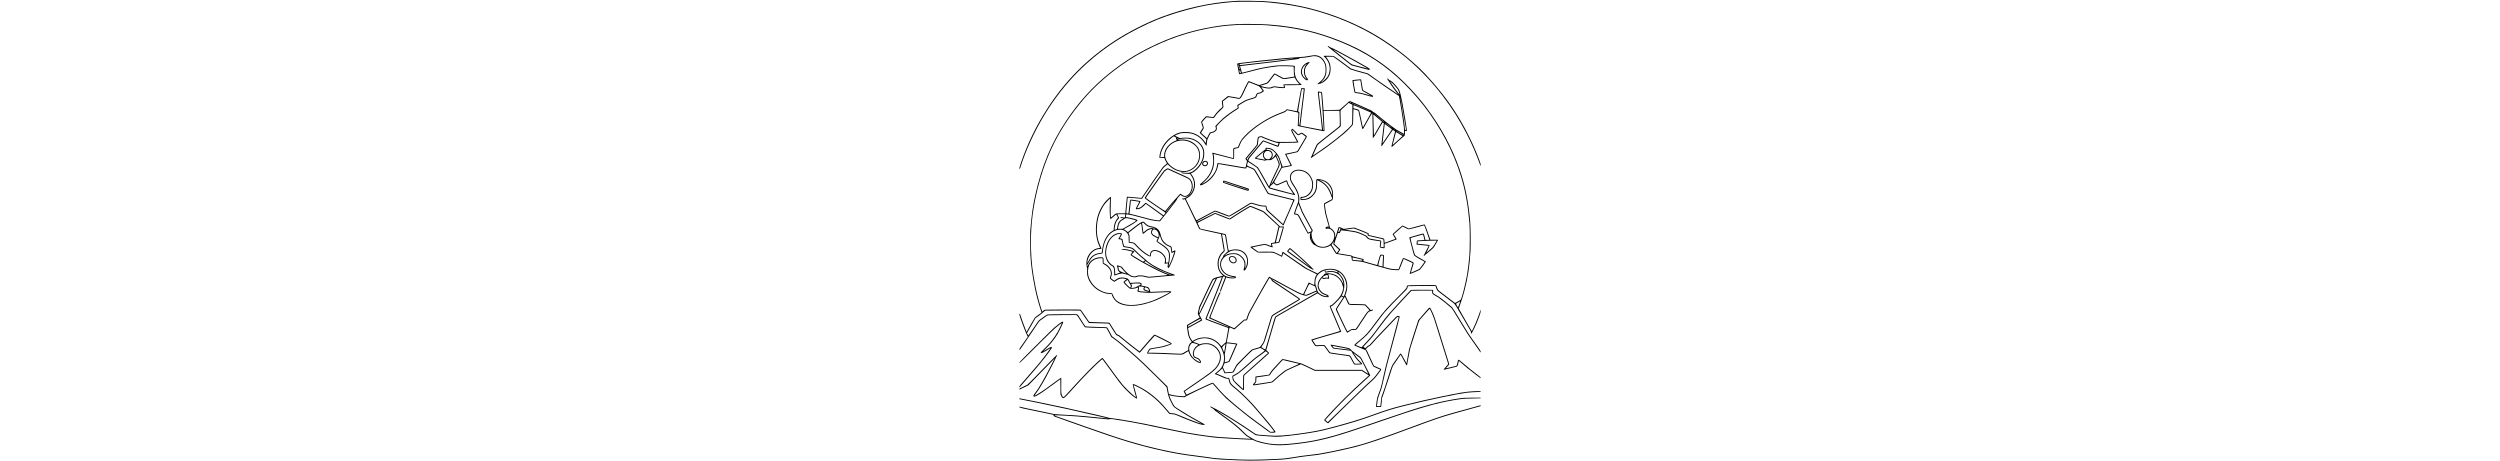 <?xml version="1.0" encoding="UTF-8" standalone="yes"?>
<svg version="1.0" xmlns="http://www.w3.org/2000/svg" width="100%" height="100mm" viewBox="0 0 2048 2048" preserveAspectRatio="xMidYMid meet">
  <g transform="translate(0,2048) scale(0.1,-0.1)" fill="#000000" stroke="none">
    <path d="M9710 20444 c-30 -2 -129 -8 -220 -14 -1006 -65 -2136 -315 -3160
-697 -666 -249 -1499 -672 -2105 -1070 -1231 -808 -2194 -1778 -2985 -3008
-495 -768 -879 -1558 -1164 -2393 -76 -221 -89 -282 -62 -282 8 0 24 33 41 88
224 722 616 1576 1053 2297 872 1439 1988 2561 3409 3431 452 277 1125 616
1613 814 523 211 1170 409 1830 559 439 100 969 177 1530 223 195 16 1093 16
1310 0 85 -6 223 -16 305 -22 199 -14 792 -92 980 -129 83 -17 205 -39 272
-51 308 -52 875 -200 1288 -336 1216 -401 2263 -954 3273 -1731 663 -510 1330
-1185 1865 -1885 444 -583 748 -1064 1088 -1723 210 -409 434 -928 590 -1370
l18 -50 0 60 c1 52 -10 90 -83 282 -263 692 -618 1399 -1014 2023 -379 597
-834 1175 -1377 1750 -293 311 -775 734 -1190 1044 -859 643 -1691 1098 -2709
1482 -507 192 -1193 390 -1636 474 -91 17 -246 46 -345 65 -195 37 -276 49
-635 95 -218 27 -293 34 -675 61 -140 10 -1002 20 -1105 13z"/>
    <path d="M9680 19409 c-438 -24 -711 -53 -1100 -120 -981 -167 -1860 -453
-2765 -899 -659 -325 -1209 -676 -1810 -1154 -738 -587 -1369 -1282 -1924
-2116 -665 -1000 -1081 -1996 -1370 -3285 -115 -513 -161 -840 -226 -1606 -10
-115 -7 -866 5 -1059 27 -466 85 -893 196 -1450 64 -322 156 -672 257 -978
l44 -134 -51 -40 c-28 -22 -91 -69 -141 -103 -50 -35 -98 -71 -106 -82 -14
-15 -306 -520 -352 -608 l-16 -30 -14 35 c-58 140 -264 707 -269 740 -1 14
-11 26 -20 28 -14 3 -18 -3 -18 -27 0 -57 275 -799 340 -918 l39 -71 -141
-199 c-208 -292 -238 -338 -238 -362 0 -33 26 -25 50 17 12 20 81 120 154 221
72 101 253 369 402 595 200 302 282 418 310 439 110 79 283 203 310 222 32 22
37 22 670 28 540 6 641 5 659 -7 12 -8 90 -124 173 -258 84 -135 161 -253 173
-264 19 -17 49 -20 343 -31 176 -6 385 -12 463 -12 78 -1 148 -4 157 -7 9 -3
61 -94 117 -201 l102 -194 101 -69 c161 -109 517 -406 981 -819 220 -195 364
-333 992 -952 348 -343 382 -379 387 -415 34 -228 79 -398 140 -531 74 -161
139 -274 186 -324 51 -53 581 -384 868 -540 291 -159 380 -211 330 -194 -7 2
-71 23 -142 46 -131 42 -587 221 -819 323 -164 71 -215 86 -322 91 -49 2 -95
10 -105 17 -10 7 -74 81 -143 163 -212 255 -373 415 -601 599 -233 187 -400
294 -673 430 -171 86 -218 100 -230 71 -4 -12 120 -488 144 -551 11 -28 -15
-13 -113 68 -131 108 -343 317 -462 453 -109 127 -313 398 -631 840 -227 314
-266 365 -285 365 -31 0 -401 -347 -672 -627 -344 -357 -404 -422 -643 -686
-271 -302 -393 -427 -415 -427 -9 0 -29 21 -45 46 -47 73 -54 147 -50 499 4
280 2 310 -12 313 -9 2 -132 -83 -275 -191 -143 -106 -326 -241 -409 -299
-229 -162 -495 -323 -495 -300 0 4 28 44 61 87 124 161 288 427 464 751 156
285 435 837 435 860 0 11 11 31 25 44 29 28 34 63 8 58 -10 -2 -94 -82 -188
-179 -708 -731 -1086 -1114 -1125 -1139 -25 -16 -97 -51 -160 -79 -158 -70
-184 -85 -188 -110 -4 -25 28 -30 47 -7 7 8 37 24 69 37 31 12 109 48 173 80
l116 59 489 502 c269 276 531 545 582 597 l93 96 -137 -270 c-331 -651 -585
-1087 -757 -1300 -60 -74 -67 -94 -41 -119 22 -23 41 -20 114 17 154 78 418
258 810 551 140 105 257 192 260 194 3 1 5 -150 5 -335 l0 -338 28 -60 c35
-75 63 -105 97 -105 54 0 96 42 515 505 407 452 923 974 1165 1179 43 37 57
44 66 34 7 -7 126 -170 265 -363 439 -608 550 -752 729 -940 254 -268 502
-466 538 -430 7 6 -14 90 -101 401 l-54 191 71 -32 c257 -117 444 -230 679
-408 277 -210 487 -418 746 -735 47 -57 93 -104 105 -107 11 -2 60 -7 108 -10
102 -7 156 -22 264 -71 233 -107 791 -324 956 -372 119 -35 228 -44 228 -18 0
8 -10 18 -22 22 -13 3 -61 30 -108 59 -47 28 -170 98 -275 155 -207 112 -213
116 -615 363 -151 92 -288 180 -303 195 -51 48 -176 284 -226 425 -27 76 -29
88 -13 83 119 -37 344 -70 550 -82 l118 -7 55 36 c68 45 900 448 1068 516
l124 51 36 -42 c164 -194 452 -508 554 -604 108 -102 502 -430 802 -669 291
-231 330 -261 660 -500 143 -103 306 -223 362 -266 57 -43 113 -83 125 -90 23
-12 197 -8 231 6 9 4 17 18 17 30 0 27 -339 453 -585 735 -88 102 -219 255
-290 340 -184 221 -641 675 -835 830 -272 218 -282 230 -325 408 -9 39 -22 72
-29 73 -121 9 -130 11 -268 75 -79 37 -176 79 -217 94 l-73 27 58 44 c33 24
92 77 133 117 40 40 74 72 76 70 1 -2 22 -50 47 -108 l44 -105 45 -3 c73 -4
337 24 355 39 9 7 26 36 39 65 13 28 48 97 79 153 54 97 67 112 380 425 178
178 336 331 352 339 16 8 91 31 167 51 76 21 149 41 162 46 19 7 38 -1 112
-47 48 -30 92 -59 96 -63 7 -6 -201 -165 -388 -295 -38 -27 -104 -80 -145
-119 -87 -82 -590 -520 -639 -557 -18 -13 -85 -53 -149 -89 l-117 -66 3 -69
c5 -130 31 -166 299 -414 126 -117 158 -141 183 -141 16 0 31 3 31 8 1 4 2
145 3 313 1 254 4 309 16 326 8 11 78 75 155 141 77 65 266 233 420 372 154
139 335 300 403 358 67 59 122 113 121 122 0 8 -29 39 -65 69 -36 30 -63 59
-61 65 3 6 39 131 81 278 178 621 338 1163 347 1174 13 16 203 127 699 409
239 136 594 339 788 451 194 112 356 204 360 204 4 0 34 -21 67 -46 115 -86
219 -124 348 -124 l77 0 0 33 c0 44 -18 59 -110 91 -105 38 -162 71 -219 129
-95 95 -137 225 -111 338 15 64 68 170 111 222 28 34 33 37 48 23 35 -32 71
-38 127 -20 32 10 64 14 81 10 104 -26 109 -21 82 99 -10 49 -19 90 -19 92 0
9 76 0 149 -17 191 -46 345 -171 440 -357 11 -23 33 -88 47 -143 l26 -101 -22
-87 c-47 -187 -117 -300 -314 -500 -135 -138 -178 -171 -239 -186 -15 -4 -30
-13 -33 -20 -3 -8 98 -257 225 -553 127 -296 231 -544 233 -552 2 -9 -170 -63
-632 -196 -447 -128 -636 -187 -638 -197 -2 -8 38 -77 87 -152 105 -157 68
-142 305 -126 82 6 156 8 165 5 9 -3 63 -73 121 -156 57 -83 115 -158 128
-167 15 -10 166 -34 448 -72 398 -53 427 -59 449 -81 13 -13 58 -93 100 -176
43 -84 84 -158 93 -165 11 -10 56 -12 171 -10 86 2 164 5 174 8 35 11 15 44
-82 133 -73 68 -118 119 -167 194 -37 56 -80 119 -96 139 -16 21 -25 38 -19
38 5 0 13 -5 16 -10 9 -15 184 -153 232 -183 22 -14 51 -42 63 -62 36 -59 349
-669 345 -673 -2 -3 -66 37 -143 87 l-138 91 -1044 0 -1043 0 -296 144 c-163
79 -312 147 -331 149 -19 3 -53 10 -75 15 -572 142 -724 177 -741 173 -12 -3
-61 -51 -110 -106 -48 -55 -140 -154 -204 -220 -127 -132 -191 -211 -245 -304
-20 -33 -37 -61 -38 -62 -1 0 -137 -19 -302 -42 l-300 -42 -5 -116 -5 -116
-52 -57 c-29 -32 -53 -64 -53 -72 0 -24 45 -35 98 -24 26 5 198 32 382 60 184
28 351 56 370 62 21 7 74 48 135 107 130 125 200 184 367 314 130 102 146 111
325 188 103 45 245 108 314 140 69 32 132 59 141 59 8 0 149 -65 314 -145
l298 -145 1042 0 1042 0 109 -72 c59 -39 131 -85 159 -102 l52 -32 -207 -185
c-579 -522 -1183 -1122 -1654 -1644 -70 -77 -127 -145 -127 -151 0 -15 156
-144 174 -144 9 0 20 8 25 18 5 9 150 154 323 322 172 167 540 525 818 795
554 538 667 646 812 771 73 63 125 122 215 240 159 211 162 215 165 243 3 23
-8 30 -154 90 -87 37 -162 71 -167 76 -5 6 -68 143 -141 305 -158 353 -185
407 -219 425 -25 14 -25 14 -4 15 14 0 38 19 64 49 27 31 59 56 85 66 32 12
66 43 141 128 130 148 199 221 573 612 174 182 362 380 419 440 106 115 138
139 166 129 13 -5 15 -14 10 -43 -9 -48 -190 -733 -381 -1439 -172 -637 -241
-911 -309 -1237 -75 -359 -102 -456 -193 -686 -27 -70 -57 -155 -65 -190 -17
-69 -49 -298 -51 -364 l-1 -40 109 -3 c60 -1 113 1 117 5 4 4 15 96 24 203
l17 194 73 196 c40 107 126 362 190 565 183 583 204 642 251 710 24 33 88 125
143 205 55 80 115 167 134 194 l35 48 40 -68 c41 -71 172 -314 201 -371 20
-41 46 -39 47 2 0 17 6 48 12 70 6 22 27 135 47 250 54 310 70 381 141 595 35
107 124 386 198 619 120 379 138 428 169 460 83 88 231 256 321 363 54 65 102
118 107 118 20 0 158 -308 204 -455 26 -82 93 -296 150 -475 57 -179 163 -516
235 -750 72 -234 156 -502 186 -595 30 -94 54 -174 54 -179 0 -5 -38 -49 -85
-97 -47 -49 -85 -93 -85 -99 0 -5 -7 -10 -15 -10 -9 0 -15 -9 -15 -21 0 -20 4
-21 43 -15 55 9 493 115 531 129 36 13 60 66 77 170 6 43 15 80 20 83 4 2 39
-24 76 -59 127 -118 424 -360 701 -570 181 -138 192 -145 192 -119 0 24 -16
40 -107 107 -204 152 -473 370 -805 653 -78 67 -88 60 -114 -71 -27 -134 -36
-155 -71 -162 -15 -3 -118 -28 -228 -56 -110 -27 -207 -49 -215 -49 -8 0 20
35 63 78 59 59 77 84 77 105 0 15 -22 96 -50 180 -27 84 -117 373 -201 642
-83 270 -188 607 -234 750 -45 143 -108 339 -139 436 -39 125 -79 224 -136
338 -74 150 -81 161 -107 161 -23 0 -40 -16 -95 -83 -62 -76 -159 -189 -335
-385 l-72 -80 -66 -209 c-36 -114 -124 -388 -196 -608 -71 -220 -138 -438
-149 -485 -16 -72 -110 -587 -110 -607 0 -16 -23 22 -100 167 -95 178 -147
260 -164 260 -7 0 -70 -84 -141 -187 -71 -104 -149 -214 -173 -246 -66 -87
-100 -173 -212 -531 -132 -426 -228 -712 -285 -856 -45 -111 -47 -122 -66
-310 -10 -107 -19 -198 -19 -202 0 -5 -36 -8 -81 -8 -72 0 -80 2 -75 18 3 9
12 76 21 147 21 169 32 212 105 401 78 202 115 337 185 669 69 328 152 658
323 1290 226 832 364 1358 369 1411 l6 52 -37 12 c-61 20 -92 2 -202 -117 -55
-59 -218 -231 -364 -383 -346 -361 -534 -560 -649 -692 -73 -84 -101 -110
-130 -118 -24 -6 -51 -27 -81 -61 l-46 -51 -52 22 c-29 12 -52 26 -52 30 0 3
87 99 193 211 187 199 246 273 552 689 176 238 367 477 517 645 241 271 861
940 877 947 9 4 220 7 468 7 l452 1 -2 -59 c-3 -80 15 -102 137 -168 54 -30
124 -71 155 -92 81 -55 497 -390 556 -448 38 -37 130 -182 385 -607 309 -514
357 -588 618 -952 155 -217 282 -399 282 -404 0 -5 5 -12 10 -15 6 -4 10 9 10
32 0 35 -29 79 -272 418 -250 348 -301 428 -616 950 -242 402 -355 582 -385
610 -24 22 -104 88 -178 147 -73 59 -189 152 -256 206 -73 59 -169 125 -238
163 -166 92 -170 95 -167 160 2 30 4 63 5 74 2 20 -4 20 -489 20 -420 0 -493
-2 -512 -15 -29 -21 -792 -852 -968 -1055 -96 -111 -251 -307 -376 -475 -63
-85 -180 -243 -260 -350 -100 -136 -196 -250 -313 -373 -93 -98 -182 -196
-199 -217 -17 -22 -36 -40 -43 -40 -7 0 -13 -8 -13 -19 0 -16 -16 -12 -135 37
-74 31 -135 58 -135 61 0 4 68 62 152 131 310 255 412 360 617 635 357 478
457 610 526 690 125 146 502 540 757 789 244 240 248 246 260 336 l3 25 380 7
c209 5 486 7 615 5 l235 -2 25 -75 c34 -101 61 -142 123 -186 29 -21 183 -139
342 -263 160 -124 307 -237 328 -251 43 -28 121 -155 462 -745 114 -198 229
-397 256 -441 45 -76 47 -84 37 -112 -13 -34 -7 -48 16 -39 43 17 238 435 355
763 53 149 61 180 60 240 l0 69 -18 -60 c-59 -198 -191 -532 -297 -754 l-74
-155 -28 45 c-16 24 -55 91 -87 149 -32 58 -150 262 -262 454 -112 191 -203
354 -203 360 0 7 28 89 61 182 93 256 131 378 192 614 154 590 228 1084 268
1770 15 268 6 1047 -15 1290 -81 921 -222 1611 -479 2351 -333 956 -829 1869
-1493 2749 -413 547 -968 1132 -1489 1568 -467 392 -1071 784 -1625 1054 -920
450 -1917 768 -2860 914 -411 63 -547 79 -990 114 -293 24 -1116 35 -1400 19z
m1400 -59 c1059 -85 1882 -256 2765 -575 1180 -427 2110 -973 2942 -1726 394
-358 829 -826 1154 -1244 743 -955 1324 -2052 1652 -3120 206 -667 321 -1301
389 -2130 21 -255 18 -1164 -5 -1435 -22 -262 -69 -648 -103 -841 -73 -418
-238 -1066 -282 -1105 -18 -16 -240 -144 -250 -144 -7 0 -252 187 -467 356
-88 69 -185 143 -215 164 -60 41 -95 94 -125 190 -28 90 -27 90 -254 90 -108
0 -389 -3 -624 -7 -467 -7 -457 -5 -457 -64 0 -16 -6 -44 -14 -62 -8 -18 -174
-193 -378 -397 -536 -538 -638 -655 -1002 -1148 -309 -421 -424 -550 -641
-727 -198 -161 -295 -246 -295 -261 0 -18 35 -35 288 -140 l214 -88 35 -70
c20 -39 94 -199 164 -355 71 -157 136 -292 146 -301 10 -9 82 -43 161 -75
l142 -58 -17 -26 c-9 -14 -40 -55 -68 -91 -29 -36 -82 -106 -119 -157 -43 -59
-100 -120 -159 -171 -130 -111 -245 -219 -622 -587 -181 -176 -557 -541 -835
-811 l-506 -491 -56 47 -56 47 125 139 c490 543 1082 1128 1736 1713 75 68
137 125 137 127 0 2 -34 70 -76 151 -342 666 -338 659 -393 688 -15 7 -79 55
-142 105 -63 51 -124 97 -137 103 -13 6 -42 28 -63 48 -55 51 -61 57 -85 83
-15 17 -50 30 -130 49 -104 25 -698 137 -722 137 -18 0 -14 -27 6 -49 9 -10
33 -42 52 -70 19 -28 44 -53 55 -56 11 -3 139 -19 285 -35 146 -17 292 -35
325 -40 33 -6 78 -10 100 -10 49 0 109 -44 120 -87 3 -16 32 -64 64 -108 31
-44 74 -107 95 -140 21 -33 80 -101 132 -151 l95 -91 -126 -7 c-73 -4 -133 -2
-143 3 -9 5 -53 79 -96 165 -44 86 -90 167 -104 181 -29 29 3 24 -472 85 -212
28 -397 56 -413 62 -19 7 -62 60 -137 169 -61 87 -119 161 -130 164 -11 4 -99
1 -196 -5 -97 -6 -180 -8 -183 -3 -28 38 -141 214 -141 220 0 5 258 82 573
173 720 206 697 199 697 211 0 6 -106 257 -235 559 -129 302 -235 550 -235
553 0 2 19 10 42 16 33 10 73 43 186 155 79 77 166 171 194 208 27 38 52 68
54 68 3 0 23 -9 45 -20 26 -14 37 -25 32 -33 -4 -7 -78 -119 -165 -250 -87
-131 -158 -248 -158 -260 0 -12 7 -35 16 -52 9 -16 52 -109 96 -205 136 -295
336 -708 364 -750 15 -22 30 -40 34 -40 4 0 50 28 101 62 l94 63 95 -2 c113
-3 113 -3 198 132 74 118 253 389 358 540 87 126 112 148 179 160 69 13 115
35 115 56 0 23 -21 24 -61 3 -37 -19 -32 -23 -156 118 -52 60 -105 114 -117
121 -15 8 -120 13 -363 17 -286 4 -345 7 -357 20 -8 8 -34 60 -56 115 -23 55
-60 133 -82 173 l-39 72 30 90 c48 142 64 248 58 370 -8 130 -26 199 -82 316
-148 307 -426 449 -791 405 -174 -21 -271 -60 -391 -158 l-55 -45 -66 35 c-37
19 -140 67 -228 107 -175 78 -149 61 -827 529 -210 145 -387 270 -393 277 -14
17 -44 18 -44 2 0 -7 -10 -45 -21 -85 l-22 -72 -145 76 c-79 41 -168 82 -196
90 -40 11 -119 13 -371 11 l-321 -3 -89 65 c-50 36 -109 78 -133 94 -30 21
-39 32 -30 37 21 11 467 102 524 107 42 3 65 -2 123 -28 79 -34 213 -80 236
-80 16 0 20 21 8 34 -7 7 -33 118 -29 123 1 1 69 9 151 19 96 11 156 22 167
32 20 17 22 23 133 406 69 239 84 301 73 308 -7 5 -47 7 -88 5 l-75 -4 -45 46
c-25 25 -135 129 -245 231 -110 102 -243 226 -295 276 -110 107 -163 142 -275
185 -149 57 -320 127 -375 153 -30 14 -68 26 -84 26 -19 0 -76 -29 -165 -84
-75 -46 -208 -128 -296 -181 -88 -54 -227 -143 -308 -198 l-148 -100 -317 126
c-175 70 -323 127 -330 127 -7 0 -188 -91 -403 -201 -287 -148 -394 -198 -402
-190 -7 7 -7 14 -2 20 6 5 159 88 340 184 182 96 359 191 393 211 35 20 70 36
78 36 7 0 141 -50 296 -112 162 -63 298 -112 318 -112 29 0 110 45 450 253
228 140 437 269 465 288 56 37 85 41 141 17 62 -26 307 -92 390 -104 42 -6 99
-10 127 -8 l52 3 7 -63 c8 -69 32 -117 81 -158 18 -14 178 -160 355 -323 178
-163 329 -297 336 -299 7 -1 18 10 25 25 60 131 481 1104 481 1112 0 13 3 12
-490 131 -474 115 -603 147 -646 161 -28 9 -46 36 -165 252 -237 432 -440 781
-472 813 -21 21 -84 53 -184 95 -173 72 -167 63 -133 173 l21 65 77 -49 c42
-27 135 -89 207 -137 150 -101 120 -62 350 -473 242 -435 292 -517 323 -528
15 -6 142 -41 282 -78 140 -36 347 -91 460 -121 113 -30 235 -59 272 -66 37
-7 70 -16 74 -20 15 -15 44 -7 44 13 0 11 -4 20 -9 20 -5 0 -31 35 -57 78 -27
42 -82 124 -122 182 -77 109 -132 211 -132 245 -1 29 -37 104 -53 111 -8 3
-106 -38 -218 -91 -130 -61 -211 -94 -224 -90 -11 2 -42 26 -69 52 -47 45 -48
47 -33 72 13 24 275 503 316 581 20 38 -6 30 276 79 136 24 185 38 185 53 0 5
-56 116 -125 246 -69 129 -124 237 -122 238 2 2 112 26 247 54 134 28 251 55
261 60 9 5 65 94 125 197 59 104 147 253 196 333 98 158 100 169 41 207 -15 9
-59 41 -97 70 -37 29 -77 53 -88 53 -11 0 -51 -17 -90 -37 l-69 -38 -117 123
c-65 67 -125 122 -135 122 -28 0 -57 -37 -57 -72 0 -23 37 -98 131 -261 71
-126 127 -232 124 -236 -12 -12 -846 -17 -900 -5 -93 20 -550 186 -599 217
-54 34 -92 38 -166 17 -77 -22 -79 -27 -96 -206 -8 -87 -21 -165 -27 -174 -7
-8 -111 -132 -232 -275 -232 -273 -265 -315 -265 -336 0 -6 16 -32 36 -56 l36
-43 -31 -123 c-17 -68 -31 -131 -31 -141 0 -28 -24 -29 -162 -2 -73 14 -281
50 -463 80 -181 30 -377 63 -435 72 -58 10 -125 18 -150 19 l-44 0 -12 -76
c-15 -96 -38 -177 -75 -258 -96 -212 -330 -455 -543 -563 -32 -16 -60 -28 -62
-26 -2 3 18 21 45 41 75 57 222 214 278 297 91 135 151 265 190 410 32 122 42
357 20 495 -8 50 -13 91 -12 92 1 2 196 -49 433 -112 238 -63 441 -115 451
-115 17 0 20 10 27 77 4 43 4 142 1 220 -3 101 -2 145 7 152 6 5 47 15 91 21
75 12 115 30 115 53 0 19 111 270 131 296 67 85 230 256 327 344 429 384 963
698 1517 892 62 22 90 38 122 71 l42 44 233 -50 c128 -28 241 -53 251 -56 22
-7 22 -80 -1 -372 -10 -117 -15 -216 -12 -221 5 -8 22 -11 719 -152 374 -76
455 -89 463 -78 5 8 7 53 3 104 -9 139 -35 684 -35 743 l0 52 349 0 349 0 6
-27 c2 -16 8 -161 11 -324 5 -211 4 -303 -4 -317 -6 -12 -69 -65 -139 -119
-70 -53 -259 -203 -421 -332 -161 -130 -316 -253 -345 -274 -74 -55 -113 -95
-127 -131 -7 -17 -59 -133 -116 -258 -57 -125 -103 -232 -103 -237 0 -5 -7
-14 -15 -21 -19 -16 -19 -50 0 -50 8 0 25 9 37 21 13 11 107 78 210 147 102
70 233 159 290 197 214 146 679 504 933 720 160 136 370 354 383 397 6 18 13
176 15 351 3 176 8 321 10 324 8 7 201 -47 213 -60 6 -7 19 -52 28 -102 19
-99 107 -517 133 -633 9 -43 23 -76 31 -80 20 -7 36 16 131 192 125 233 286
509 298 513 7 3 11 -87 12 -279 1 -156 6 -372 11 -480 5 -109 6 -229 3 -268
-6 -67 -5 -70 16 -70 16 0 21 6 21 25 0 15 6 25 14 25 8 0 33 35 57 78 44 81
317 543 325 551 7 7 59 -27 57 -37 -1 -7 -94 -810 -109 -949 -5 -49 -4 -53 15
-53 12 0 21 6 21 15 0 8 13 29 28 47 16 18 66 92 112 163 47 72 140 210 208
308 l123 177 28 -16 c15 -9 38 -24 51 -34 l23 -18 -76 -298 c-42 -165 -79
-318 -82 -341 -6 -38 -4 -43 12 -43 10 0 37 18 58 41 67 69 412 380 464 418
28 20 52 45 55 56 3 11 6 62 6 114 0 80 2 92 14 82 8 -7 27 -11 43 -9 23 2 29
8 31 35 3 32 -134 862 -203 1228 -46 246 -108 491 -142 563 -15 31 -50 82 -78
112 -28 30 -74 85 -103 121 -28 36 -71 82 -94 101 -62 50 -137 98 -152 98 -8
0 -26 16 -40 35 -27 35 -66 47 -66 21 0 -8 13 -28 29 -45 16 -17 44 -57 61
-89 65 -116 294 -436 369 -516 l46 -49 -80 55 c-44 30 -206 140 -360 245 -312
212 -691 476 -805 563 -95 72 -120 85 -206 105 -182 42 -642 178 -671 198 -17
12 -112 83 -210 158 -176 134 -499 366 -538 387 -13 6 -109 12 -238 14 -190 3
-217 1 -217 -12 0 -9 14 -24 31 -34 41 -24 136 -155 177 -243 84 -183 82 -397
-5 -583 -29 -60 -53 -93 -127 -165 -55 -54 -116 -103 -152 -122 l-60 -32 75
77 c84 85 127 157 163 272 19 64 23 96 23 220 0 168 -13 230 -75 357 -76 154
-209 258 -364 284 -82 14 -161 8 -324 -25 -138 -29 -252 -41 -507 -56 -452
-26 -1070 -84 -1785 -165 -824 -95 -879 -102 -896 -116 -9 -8 -13 -21 -9 -33
3 -12 21 -111 40 -220 20 -116 40 -205 48 -214 12 -12 48 -5 253 49 556 144
657 169 801 198 183 37 522 86 688 100 100 9 552 0 659 -12 19 -2 20 -12 21
-172 1 -120 6 -186 17 -222 8 -29 12 -53 8 -53 -4 0 -99 -16 -211 -35 -112
-19 -222 -35 -243 -35 -32 0 -76 21 -223 105 -101 58 -192 105 -202 105 -11 0
-58 -56 -132 -157 -132 -181 -181 -238 -223 -260 -16 -9 -84 -30 -150 -48 -67
-18 -134 -39 -151 -45 -28 -11 -45 -6 -210 60 -263 107 -284 114 -303 98 -18
-15 -196 -373 -268 -538 -31 -73 -63 -129 -90 -158 l-40 -45 -190 37 c-104 21
-218 40 -254 43 l-65 5 -55 -48 c-30 -26 -88 -72 -128 -102 -43 -33 -75 -64
-78 -79 -4 -13 1 -68 10 -121 9 -54 16 -107 16 -119 0 -14 -21 -38 -63 -71
-95 -76 -219 -210 -283 -306 -31 -47 -61 -86 -66 -86 -4 0 -74 9 -154 20 -80
12 -154 18 -164 15 -22 -7 -220 -233 -220 -251 0 -6 18 -64 40 -128 22 -64 40
-121 40 -128 0 -7 -31 -58 -70 -114 -38 -56 -70 -107 -70 -112 0 -5 35 -40 78
-77 42 -37 109 -98 148 -136 l71 -69 -13 -62 c-8 -35 -14 -76 -14 -92 0 -27
-5 -23 -51 45 -135 197 -332 335 -564 395 -78 20 -134 27 -250 31 -229 8 -365
-23 -536 -124 -337 -199 -579 -525 -645 -871 -20 -105 -19 -148 5 -155 10 -2
60 -2 110 1 82 4 91 3 97 -14 18 -57 58 -145 84 -183 34 -52 34 -52 -54 -115
-33 -24 -79 -65 -102 -92 -63 -76 -782 -1113 -909 -1312 -37 -58 -42 -62 -70
-58 -27 5 -398 39 -552 50 -59 5 -63 4 -68 -17 -6 -28 -52 -491 -61 -619 l-7
-98 -187 0 c-103 0 -202 -3 -219 -6 -21 -4 -66 -37 -129 -95 -84 -77 -98 -86
-107 -71 -12 22 -13 576 -1 765 10 147 7 155 -36 118 -13 -11 -49 -41 -81 -68
-212 -179 -403 -510 -485 -838 -25 -100 -39 -190 -52 -330 -31 -342 26 -700
152 -949 16 -32 28 -59 26 -60 -2 -1 -38 -7 -82 -13 -211 -29 -409 -208 -494
-445 -34 -98 -44 -307 -17 -378 10 -25 17 -56 17 -70 -5 -225 -2 -279 16 -350
30 -112 65 -192 126 -284 149 -224 349 -375 613 -462 89 -30 128 -37 219 -41
l112 -6 12 -41 c42 -140 161 -287 290 -359 271 -150 687 -167 1165 -46 152 38
380 114 510 169 216 92 591 289 649 341 29 26 30 29 15 44 -14 14 -37 17 -130
16 -144 -2 -587 -19 -699 -27 l-85 -6 -28 84 c-16 49 -37 94 -51 107 -28 27
-153 65 -266 82 -73 11 -79 14 -65 29 8 9 15 31 15 49 0 29 -5 34 -47 53 -42
19 -59 20 -202 14 -86 -3 -177 -9 -203 -12 l-47 -6 -45 90 c-51 102 -61 109
-190 137 -56 13 -104 16 -165 13 -100 -6 -150 -25 -247 -93 -36 -25 -67 -45
-70 -45 -2 0 -39 26 -80 57 -52 39 -74 61 -70 72 3 9 15 43 27 76 32 91 23
193 -27 293 -48 98 -145 195 -248 248 l-74 38 1 96 c1 65 -3 104 -14 125 -14
29 -16 30 -94 33 -238 9 -466 -114 -560 -300 -19 -39 -35 -78 -35 -87 0 -14
-2 -14 -10 -1 -17 26 -11 67 13 97 13 15 46 68 73 118 112 204 252 299 478
325 49 5 93 13 98 18 5 5 14 54 19 108 33 325 149 598 325 764 177 166 427
228 608 150 64 -27 142 -103 180 -175 31 -60 31 -61 31 -212 0 -83 3 -154 6
-157 3 -3 47 -10 97 -15 54 -6 104 -17 121 -27 17 -10 67 -59 111 -110 147
-166 360 -341 513 -420 115 -59 137 -56 137 19 1 151 112 219 276 169 146 -45
269 -146 327 -270 31 -67 36 -117 17 -211 -5 -29 -10 -58 -10 -64 0 -9 83 -3
136 10 22 5 22 4 8 -59 -18 -85 -17 -102 5 -129 16 -21 21 -22 36 -9 60 50
295 639 295 741 0 42 -15 43 -74 10 -29 -17 -58 -31 -64 -31 -6 0 -13 40 -17
94 -4 52 -12 105 -19 117 -8 16 -35 32 -85 51 -93 34 -164 83 -240 164 -73 78
-110 153 -150 307 -36 140 -67 201 -133 263 -67 62 -155 101 -281 124 -132 23
-185 50 -270 139 -81 84 -92 86 -192 37 -79 -38 -198 -123 -429 -307 l-158
-127 -39 38 c-21 20 -63 50 -93 66 l-54 28 111 59 c265 139 507 300 507 338 0
27 -202 87 -418 125 l-103 19 7 45 c11 81 6 77 87 68 107 -13 268 -51 592
-139 160 -44 333 -91 385 -104 115 -29 440 -71 449 -58 3 5 38 47 77 94 103
123 464 581 587 747 67 90 107 152 107 167 0 16 11 33 31 47 17 13 46 44 65
70 l33 47 50 -34 c69 -46 113 -59 182 -52 79 7 139 43 194 118 83 112 125 229
125 346 0 163 -62 295 -175 373 -23 16 -161 81 -306 145 -145 65 -342 155
-438 201 -96 46 -180 84 -186 84 -16 0 -122 -61 -161 -93 -16 -14 -188 -248
-381 -519 -366 -515 -483 -686 -483 -703 0 -30 118 -116 645 -469 138 -92 256
-174 264 -181 16 -15 9 -29 -46 -94 l-29 -34 -194 138 c-107 76 -284 203 -392
282 -108 79 -200 143 -205 143 -4 0 -53 -44 -109 -99 -103 -101 -148 -127
-247 -145 -45 -8 -51 -26 54 160 38 67 69 128 69 136 0 21 -53 35 -258 65
-159 23 -184 25 -196 12 -9 -9 -22 -103 -40 -279 -36 -356 -30 -330 -75 -330
-68 0 -67 -4 -47 212 9 106 24 261 33 343 l16 150 111 -7 c61 -4 203 -17 315
-28 112 -12 207 -18 211 -13 4 4 94 136 200 293 289 426 686 997 739 1063 25
32 80 84 122 116 l75 58 73 -69 c167 -160 383 -257 606 -274 270 -21 561 154
685 411 54 113 73 198 73 330 1 196 -52 325 -188 460 -179 177 -424 262 -680
235 -53 -6 -101 -13 -106 -16 -5 -3 -9 -1 -9 5 0 27 194 62 344 62 310 1 603
-160 720 -395 55 -108 69 -181 63 -311 -9 -220 -112 -432 -298 -618 -184 -182
-327 -231 -563 -192 -58 10 -109 15 -113 12 -3 -4 -3 -12 0 -20 8 -22 122 -41
256 -43 l125 -1 43 -59 c166 -225 188 -486 61 -727 -71 -132 -180 -229 -335
-295 -35 -15 -61 -20 -83 -15 -28 5 -32 3 -28 -13 5 -27 52 -41 89 -27 l31 12
125 -257 c69 -141 165 -340 213 -442 49 -102 115 -239 148 -305 32 -66 78
-163 101 -217 23 -53 50 -103 59 -111 10 -10 207 -57 488 -118 l471 -103 42
-260 c23 -144 51 -309 62 -368 l19 -106 -66 -64 c-156 -149 -233 -379 -205
-612 19 -165 72 -276 179 -378 l58 -56 -50 -15 c-28 -9 -105 -28 -171 -42
-139 -30 -213 -62 -253 -111 -25 -30 -325 -655 -478 -994 -26 -58 -57 -121
-70 -140 -30 -47 -49 -111 -78 -264 -28 -142 -30 -125 32 -231 18 -31 32 -61
30 -67 -2 -5 -127 -78 -277 -161 -151 -84 -279 -160 -285 -169 -7 -12 -4 -61
13 -184 38 -272 52 -327 111 -429 29 -49 61 -100 71 -114 l19 -24 -27 -17
c-78 -49 -125 -142 -131 -261 l-4 -87 -51 -23 c-28 -13 -74 -41 -104 -61 -106
-75 -132 -80 -363 -67 -427 23 -851 39 -1048 39 l-213 0 28 52 c55 102 51 100
293 137 270 41 347 59 537 122 166 55 205 77 188 105 -17 27 -714 383 -752
384 -29 0 -48 -18 -225 -222 -150 -173 -377 -436 -448 -520 -6 -8 -848 659
-884 700 -10 12 -40 28 -66 37 -26 8 -58 28 -72 43 -14 15 -85 126 -158 247
-72 121 -139 228 -148 237 -15 15 -64 18 -457 28 -391 10 -442 13 -457 28 -9
9 -91 130 -183 267 -92 138 -174 256 -183 262 -12 10 -179 13 -761 12 -410 0
-772 -4 -804 -8 -50 -6 -63 -13 -102 -51 -31 -31 -46 -39 -49 -29 -120 357
-218 721 -290 1081 -135 673 -188 1113 -205 1705 -22 818 49 1571 225 2363
352 1586 919 2786 1893 4010 531 667 1140 1236 1899 1774 826 586 1861 1089
2857 1387 711 213 1472 351 2145 389 107 6 218 12 245 14 28 2 273 2 545 0
384 -2 552 -8 750 -24z m2180 -1389 c153 -59 265 -193 317 -381 13 -48 18
-101 18 -200 -1 -153 -13 -210 -73 -323 -44 -85 -98 -146 -201 -227 -45 -35
-81 -70 -81 -77 0 -15 36 -18 45 -3 3 6 22 10 42 10 47 0 172 66 251 133 169
142 251 337 239 572 -8 168 -45 270 -150 418 l-56 77 163 0 163 0 239 -171
c131 -94 297 -217 369 -273 71 -55 137 -107 147 -114 20 -14 553 -168 680
-196 70 -16 89 -25 191 -101 246 -180 1079 -756 1220 -842 28 -18 58 -36 64
-40 19 -12 203 -1170 223 -1398 11 -134 13 -285 4 -285 -8 0 -253 134 -332
182 -85 52 -467 341 -632 479 -302 253 -361 299 -384 299 -14 0 -27 9 -33 23
-15 33 -82 65 -489 240 -199 86 -386 168 -415 183 -30 15 -66 30 -81 35 -35
10 -97 -7 -105 -29 -4 -9 -16 -23 -27 -31 -34 -25 -330 -283 -346 -302 -14
-17 -42 -18 -371 -21 l-356 -3 -12 155 c-7 85 -21 260 -31 389 -13 174 -22
237 -33 248 -15 15 -154 36 -171 26 -4 -3 -5 -26 -2 -52 4 -25 25 -208 46
-406 22 -198 63 -557 92 -797 28 -241 49 -440 46 -443 -2 -3 -218 38 -478 90
-261 52 -476 95 -478 95 -6 0 4 106 38 380 16 129 43 354 60 500 17 146 44
364 61 484 16 121 29 236 29 257 l0 37 -76 7 c-41 4 -78 4 -81 1 -4 -3 -46
-234 -95 -513 -50 -280 -91 -510 -93 -511 -2 -2 -99 17 -215 42 -116 25 -219
46 -229 46 -10 0 -31 -16 -45 -35 -33 -42 -65 -59 -221 -115 -569 -202 -1252
-643 -1618 -1044 -162 -178 -177 -201 -280 -457 -13 -33 -18 -36 -79 -47 -36
-7 -73 -12 -84 -12 -10 0 -28 -9 -40 -21 -21 -20 -22 -23 -16 -231 5 -203 4
-210 -14 -204 -65 20 -847 225 -881 231 -34 5 -43 4 -43 -7 0 -8 4 -18 10 -24
16 -16 40 -202 40 -315 0 -370 -188 -730 -512 -981 -76 -59 -90 -82 -66 -106
20 -20 40 -14 144 37 337 165 600 511 650 854 6 48 7 49 38 43 17 -4 103 -18
191 -32 236 -37 672 -111 818 -139 70 -14 140 -25 156 -25 33 0 61 30 61 66 0
21 9 18 153 -42 99 -42 161 -75 178 -93 26 -28 260 -435 484 -841 59 -107 113
-201 120 -208 14 -16 59 -27 660 -173 248 -60 457 -112 467 -116 14 -7 -16
-82 -212 -532 -126 -288 -230 -525 -232 -526 -2 -2 -111 96 -243 217 -132 121
-288 263 -347 316 -114 101 -138 138 -138 212 0 61 -26 82 -94 74 -29 -4 -85
-1 -122 5 -81 14 -308 75 -377 102 -71 28 -114 25 -178 -14 -30 -19 -230 -142
-446 -275 -215 -132 -406 -248 -423 -257 -30 -16 -33 -14 -323 100 -161 63
-305 115 -321 115 -16 0 -99 -39 -199 -94 -95 -51 -269 -144 -387 -206 -118
-62 -219 -117 -225 -121 -5 -5 -14 -9 -20 -9 -7 0 -59 98 -116 217 -57 120
-161 334 -231 477 l-128 260 52 28 c81 45 155 105 203 166 199 253 207 606 20
861 l-54 74 52 22 c69 27 126 67 214 150 136 125 242 291 298 465 36 111 45
289 21 394 -61 261 -307 476 -618 540 -93 19 -293 20 -395 2 -40 -7 -73 -9
-73 -4 0 5 -17 15 -37 24 -77 32 -163 76 -163 84 0 11 148 76 220 96 101 29
384 26 503 -4 256 -64 453 -209 596 -439 35 -57 70 -103 76 -103 8 0 14 33 18
108 6 124 20 168 101 329 56 113 74 133 119 133 69 0 180 68 212 131 17 32 19
80 5 128 -9 33 -8 35 108 158 64 69 157 159 206 201 147 125 376 293 514 375
72 43 136 84 142 92 12 14 10 61 -5 110 -5 16 4 26 52 52 32 17 100 59 151 92
114 73 203 111 370 157 206 58 219 66 248 163 19 65 42 83 112 89 44 4 67 12
99 36 22 17 55 39 73 49 39 21 38 23 -35 121 -31 42 -54 76 -51 76 2 0 62 -14
133 -31 164 -40 272 -38 371 6 67 30 74 30 227 1 90 -17 310 -21 320 -6 3 5
-1 33 -10 62 -8 28 -15 53 -15 55 0 2 150 3 334 3 183 0 354 3 380 6 50 7 62
28 24 43 -13 5 -55 42 -94 82 -121 125 -181 276 -191 474 -3 61 0 137 5 170
15 86 13 88 -165 97 -309 16 -566 13 -743 -11 -383 -50 -658 -105 -1032 -207
-292 -79 -400 -106 -405 -100 -6 6 -68 219 -76 262 l-6 30 92 12 c188 25 666
81 777 92 176 17 620 69 765 90 72 10 175 24 230 30 55 6 195 24 310 40 116
15 260 34 322 40 100 11 114 15 128 36 13 21 24 24 73 24 96 1 250 19 382 44
69 14 136 27 150 30 53 10 176 -2 230 -23z m-937 -68 c-7 -2 -21 -2 -30 0 -10
3 -4 5 12 5 17 0 24 -2 18 -5z m-203 -23 c-74 -10 -227 -30 -340 -44 -113 -14
-288 -37 -390 -51 -249 -33 -473 -60 -720 -85 -264 -27 -508 -55 -687 -80
-183 -26 -192 -25 -202 3 -5 12 -8 23 -6 25 11 13 1420 167 1935 211 195 17
373 32 395 34 125 11 134 3 15 -13z m-2355 -355 c18 -75 21 -101 12 -107 -17
-10 -22 6 -36 97 -7 44 -15 91 -18 105 -4 18 -3 22 6 14 6 -6 22 -55 36 -109z
m57 -213 c18 -59 13 -76 -18 -70 -25 4 -45 115 -23 129 18 11 20 8 41 -59z
m1699 -231 c210 -120 182 -116 484 -66 116 19 213 35 217 35 4 0 23 -34 43
-76 25 -52 59 -99 107 -150 l71 -74 -356 0 c-221 0 -358 -4 -362 -10 -3 -5 1
-33 10 -62 8 -28 15 -53 15 -55 0 -10 -197 0 -265 13 -151 29 -184 29 -255 -1
-106 -46 -185 -45 -371 0 -85 21 -156 40 -158 42 -10 8 14 16 148 52 83 22
155 48 175 62 41 29 72 67 206 252 58 79 107 143 110 142 3 -1 84 -48 181
-104z m5064 -307 c22 -22 58 -62 80 -89 21 -28 60 -73 86 -101 55 -59 79 -103
108 -198 25 -80 26 -99 5 -71 -8 11 -36 43 -62 71 -43 47 -267 358 -322 448
l-24 40 45 -31 c24 -17 62 -48 84 -69z m-6181 -15 c110 -44 215 -87 232 -96
20 -9 56 -49 99 -109 37 -52 66 -96 64 -98 -2 -1 -28 -19 -56 -40 -42 -30 -63
-38 -103 -40 -78 -3 -108 -32 -145 -137 -19 -57 -36 -66 -208 -113 -160 -44
-256 -83 -344 -137 -37 -23 -104 -64 -148 -90 -135 -81 -126 -71 -109 -130 9
-28 13 -57 11 -64 -3 -7 -34 -29 -70 -48 -159 -89 -407 -267 -582 -417 -49
-43 -147 -138 -217 -213 l-128 -135 16 -46 c21 -61 12 -104 -29 -143 -43 -41
-88 -63 -154 -73 -31 -5 -65 -17 -76 -27 -11 -10 -44 -69 -74 -132 l-54 -113
-22 20 c-12 11 -71 63 -132 117 -60 54 -109 102 -107 107 1 5 29 50 62 98 38
56 60 100 60 117 0 15 -18 78 -39 139 l-40 112 89 103 c49 56 95 106 102 110
7 4 81 -2 164 -13 84 -12 158 -18 166 -15 8 3 41 45 74 94 55 84 187 225 302
324 60 52 62 61 37 204 -9 48 -13 95 -10 105 3 10 23 29 44 43 21 14 73 55
117 91 59 50 86 66 109 66 16 0 120 -18 230 -40 110 -22 211 -40 224 -40 45 0
110 82 170 215 102 226 251 525 262 525 6 0 102 -36 213 -81z m2224 -234 c2
-2 -12 -129 -32 -282 -20 -153 -52 -408 -71 -568 -77 -656 -90 -755 -95 -755
-3 0 -11 4 -19 9 -12 8 -11 42 2 227 9 121 18 253 19 294 3 73 2 75 -22 78
-14 2 -29 7 -33 11 -4 5 30 228 77 497 48 269 86 493 86 497 0 8 79 0 88 -8z
m761 -154 c9 -6 17 -43 22 -117 5 -60 20 -251 34 -424 14 -173 32 -466 40
-650 8 -184 18 -368 22 -408 5 -62 4 -72 -9 -67 -11 4 -17 28 -22 83 -4 42
-22 203 -41 357 -19 154 -57 489 -85 745 -28 256 -53 471 -55 478 -5 14 72 17
94 3z m3528 -223 c-3 -8 -6 -5 -6 6 -1 11 2 17 5 13 3 -3 4 -12 1 -19z m48
-223 c39 -205 205 -1181 205 -1202 0 -21 -47 6 -54 31 -3 11 -6 41 -6 66 0 77
-55 454 -165 1133 -23 147 -29 196 -19 172 2 -5 20 -95 39 -200z m-2258 24
c21 -8 24 -12 13 -19 -15 -9 -50 5 -50 20 0 12 2 12 37 -1z m16 -79 l62 -25
-4 -425 c-3 -353 -6 -430 -18 -455 -9 -16 -86 -100 -172 -186 -239 -238 -792
-674 -1236 -976 -121 -82 -244 -166 -272 -187 -29 -21 -53 -36 -53 -33 0 6
194 440 209 467 4 8 36 38 71 65 34 28 149 120 255 206 105 85 288 229 406
320 118 90 233 183 256 205 l43 41 -1 124 c0 68 -4 223 -8 344 -6 176 -5 224
5 242 8 12 90 88 184 169 93 81 170 152 170 157 0 6 9 2 21 -9 11 -10 48 -30
82 -44z m415 -114 c197 -85 377 -164 398 -176 56 -31 36 -23 -246 98 -140 60
-315 133 -387 163 -73 30 -133 57 -133 62 0 4 2 7 4 7 2 0 166 -69 364 -154z
m-136 -1 c230 -95 602 -256 610 -263 3 -4 -10 -36 -31 -72 -104 -180 -187
-328 -255 -454 -62 -116 -76 -136 -80 -115 -3 13 -15 67 -25 119 -103 500
-131 623 -145 639 -9 10 -64 30 -131 47 l-115 29 0 67 c0 38 3 68 7 68 4 0 78
-29 165 -65z m1051 -553 c82 -68 146 -126 143 -129 -3 -3 -16 3 -29 13 -50 38
-437 375 -437 380 0 5 51 -37 323 -264z m-7 -69 l51 -45 -154 -261 c-85 -144
-164 -280 -176 -302 l-21 -40 -7 50 c-4 28 -10 223 -14 435 -3 212 -8 399 -10
417 -4 34 6 26 331 -254z m365 -214 c88 -67 158 -124 155 -126 -3 -3 -67 41
-143 97 -166 124 -198 150 -183 150 6 0 83 -55 171 -121z m119 -159 c17 -9 11
-22 -77 -148 -53 -75 -150 -218 -215 -317 -113 -171 -119 -178 -113 -135 5 44
95 821 95 827 0 1 66 -47 146 -107 80 -61 154 -114 164 -120z m130 -26 c22
-15 38 -29 36 -32 -3 -2 -24 10 -48 27 -51 38 -43 41 12 5z m-4485 -56 c21
-24 69 -76 106 -115 82 -88 101 -91 190 -37 35 21 64 32 71 28 32 -20 173
-127 176 -134 1 -4 -26 -54 -62 -111 -36 -57 -121 -201 -189 -319 -106 -183
-129 -215 -153 -222 -16 -4 -128 -28 -249 -53 -121 -25 -230 -47 -242 -50 -13
-3 -23 -13 -23 -22 0 -9 54 -118 120 -243 66 -125 120 -232 120 -237 0 -6 -33
-17 -72 -23 -40 -7 -118 -20 -173 -31 -55 -10 -103 -19 -107 -19 -4 0 -39 98
-78 218 -62 193 -76 226 -127 302 -77 114 -203 239 -273 273 -65 31 -139 47
-222 47 l-60 0 3 -44 c3 -32 1 -42 -9 -39 -18 7 -48 -15 -237 -173 -217 -182
-225 -190 -225 -207 0 -20 9 -23 227 -68 206 -42 251 -46 259 -26 3 9 29 12
104 9 92 -4 104 -2 153 21 28 15 79 53 113 87 l61 61 68 -153 c100 -222 104
-194 -73 -555 -163 -334 -241 -505 -266 -581 -16 -48 -19 -51 -30 -35 -18 26
-162 278 -321 563 -75 135 -147 256 -159 269 -11 13 -113 84 -225 157 l-203
135 7 37 c3 20 14 49 23 64 9 14 123 151 252 303 129 153 269 319 310 369 l74
91 319 -123 c176 -68 326 -122 335 -120 10 2 26 35 45 91 l29 87 272 0 c348 0
546 9 553 25 2 7 -59 124 -136 260 -78 136 -141 255 -141 266 0 31 25 22 65
-23z m4735 -90 c157 -86 166 -93 153 -101 -8 -5 -317 172 -333 191 -13 14 46
-16 180 -90z m-22 -58 c67 -40 122 -75 122 -78 0 -3 -19 -21 -42 -41 -58 -49
-269 -241 -342 -310 -32 -31 -56 -49 -53 -40 3 9 35 133 72 275 36 143 68 267
71 277 5 16 8 17 27 4 12 -7 77 -46 145 -87z m-9968 -121 c55 -34 54 -32 39
-61 -9 -16 -7 -24 10 -42 30 -31 26 -43 -16 -56 -82 -26 -217 -106 -285 -169
-157 -146 -238 -312 -238 -491 l0 -70 -54 0 c-29 0 -68 -3 -86 -7 l-33 -6 6
54 c28 235 161 491 360 690 70 70 219 189 238 189 5 0 31 -14 59 -31z m3897
-39 c94 -49 567 -215 641 -225 28 -4 52 -8 52 -9 0 -10 -34 -103 -40 -110 -5
-4 -149 46 -322 113 -172 67 -318 121 -324 121 -6 0 -35 -30 -64 -67 -68 -85
-520 -623 -571 -680 -22 -23 -41 -56 -44 -77 -4 -20 -11 -36 -15 -36 -14 0
-42 39 -37 52 3 7 113 140 246 296 132 155 243 293 246 305 3 12 12 87 19 166
15 153 22 171 70 171 12 0 28 5 36 10 22 14 23 14 107 -30z m-3762 -16 c13 -5
14 -8 3 -15 -22 -14 -48 -11 -42 6 7 17 14 18 39 9z m392 -125 c139 -35 299
-132 392 -235 227 -255 185 -680 -90 -923 -157 -138 -348 -199 -534 -171 -163
25 -314 88 -442 187 -137 104 -224 217 -275 357 -27 73 -30 90 -26 171 7 136
65 263 177 386 190 212 508 302 798 228z m3645 -350 c98 -21 193 -85 268 -179
l31 -39 -39 -58 c-40 -59 -112 -131 -150 -152 -18 -10 -17 -4 10 36 45 67 51
149 15 226 -35 77 -83 108 -177 115 -39 2 -70 7 -70 11 0 3 -3 16 -6 29 -6 20
-3 22 29 22 20 0 60 -5 89 -11z m-228 -121 c-15 -18 -33 -47 -41 -65 -31 -76
-5 -191 58 -254 22 -22 33 -39 27 -39 -7 0 -97 17 -201 37 l-187 37 20 21 c21
21 342 292 348 294 2 1 -9 -14 -24 -31z m256 10 c76 -39 111 -139 76 -223 -8
-18 -33 -54 -57 -79 -39 -43 -45 -46 -93 -46 -75 1 -128 29 -162 85 -53 91
-43 167 34 248 34 35 40 37 97 37 43 0 73 -6 105 -22z m348 -215 c26 -42 56
-110 79 -183 20 -63 48 -154 63 -203 16 -48 24 -89 20 -92 -5 -3 -36 -58 -70
-123 -204 -388 -367 -658 -386 -639 -6 5 99 229 256 552 105 215 123 259 127
311 6 66 10 54 -119 334 -35 77 -42 110 -21 110 5 0 27 -30 51 -67z m-4263
-858 c276 -122 307 -139 358 -195 80 -89 116 -259 83 -387 -33 -132 -117 -257
-199 -298 -85 -42 -158 -30 -239 40 -23 19 -49 35 -58 35 -9 0 -31 -21 -50
-46 -18 -25 -68 -80 -112 -122 -62 -59 -371 -421 -500 -585 -16 -21 -18 -20
-240 127 -279 186 -601 410 -618 431 -12 14 -2 33 70 138 159 232 723 1022
750 1050 15 16 53 43 85 61 l59 32 195 -92 c108 -50 295 -135 416 -189z m4665
-297 c24 -96 55 -157 144 -287 51 -75 105 -156 120 -180 l28 -44 -24 5 c-12 3
-120 31 -238 61 -496 130 -746 197 -768 207 -22 10 -22 11 -6 42 9 18 26 40
38 48 12 8 44 36 73 63 l51 48 56 -50 c44 -40 63 -51 89 -51 19 1 106 36 217
90 102 48 190 89 197 89 7 1 17 -18 23 -41z m-7850 -880 c-21 -233 -5 -716 24
-745 11 -12 47 13 146 105 55 50 105 92 110 92 5 0 26 -32 45 -70 l35 -70 -41
-52 c-85 -108 -135 -248 -146 -415 l-6 -92 -64 -38 c-197 -115 -353 -370 -423
-691 -11 -51 -23 -127 -27 -170 -3 -42 -9 -84 -14 -93 -6 -12 -29 -18 -86 -22
-144 -11 -281 -73 -375 -170 -51 -53 -84 -102 -134 -197 l-39 -75 -3 37 c-7
86 59 255 140 360 114 146 268 228 429 228 26 0 51 5 54 10 4 6 -18 63 -48
128 -87 187 -123 321 -148 551 -20 191 2 487 52 683 47 185 140 396 247 558
58 87 266 310 278 297 4 -3 1 -71 -6 -149z m1045 57 c55 -9 131 -20 169 -25
37 -6 74 -14 82 -18 10 -5 -7 -43 -71 -156 -99 -176 -99 -182 5 -172 102 10
178 52 281 152 l87 86 79 -59 c43 -33 214 -157 380 -275 l302 -216 -80 -96
c-76 -92 -81 -96 -112 -91 -18 3 -88 12 -157 21 -136 16 -214 35 -535 124
-221 62 -451 120 -548 140 l-58 12 5 36 c7 43 56 517 56 538 0 17 -6 17 115
-1z m1799 -62 c-33 -44 -263 -341 -307 -395 -30 -38 -54 -51 -44 -24 3 8 88
114 189 235 172 207 227 270 162 184z m3473 -234 c37 -17 152 -64 256 -105
103 -41 206 -86 230 -100 23 -15 89 -73 147 -128 135 -129 475 -446 517 -480
30 -25 31 -28 17 -54 -7 -15 -14 -34 -14 -42 0 -14 -133 -591 -146 -631 -3
-12 -23 -18 -73 -23 -38 -4 -77 -13 -87 -20 -16 -12 -17 -19 -6 -66 7 -28 12
-55 12 -60 0 -7 -121 35 -215 75 -56 24 -126 16 -410 -45 -132 -29 -255 -54
-272 -57 -61 -10 -46 -27 157 -169 63 -44 123 -85 133 -90 12 -7 133 -9 336
-6 372 5 345 11 576 -109 84 -44 156 -79 162 -79 5 0 20 36 32 79 l23 79 351
-243 c194 -133 413 -285 487 -339 129 -92 231 -148 505 -276 61 -28 120 -58
132 -66 l22 -14 -29 -47 c-54 -86 -72 -156 -78 -296 -6 -149 10 -142 -147 -66
-55 27 -102 49 -105 49 -4 0 -12 -16 -19 -35 -7 -20 -62 -136 -122 -260 l-110
-224 -72 25 c-102 37 -231 99 -398 191 -79 45 -227 125 -329 178 -102 54 -267
144 -367 201 -100 57 -191 104 -203 104 -12 0 -43 18 -69 40 -56 48 -71 46
-105 -14 -13 -22 -103 -176 -199 -341 -96 -165 -250 -437 -342 -605 -92 -168
-210 -381 -262 -473 -78 -137 -103 -190 -133 -291 -21 -69 -40 -129 -44 -134
-3 -5 -25 -7 -49 -5 -43 5 -43 5 -189 -123 -80 -71 -179 -160 -221 -197 l-76
-68 -308 139 c-169 76 -408 181 -530 233 -123 52 -223 100 -223 106 0 32 412
1047 435 1073 21 23 19 50 -3 50 -25 0 -53 -54 -152 -295 -103 -249 -329 -825
-333 -844 -3 -19 9 -25 253 -127 189 -80 560 -243 603 -266 26 -14 14 -21 -14
-9 -13 6 -143 54 -289 107 -339 123 -653 243 -663 253 -5 5 44 136 109 292
207 502 614 1542 614 1568 0 18 50 24 76 11 13 -8 24 -17 24 -22 0 -8 -60
-164 -171 -441 -64 -161 -71 -197 -39 -197 13 0 20 7 20 18 0 10 22 72 48 138
27 65 79 198 117 295 l68 176 61 -20 c79 -26 273 -35 331 -15 32 10 41 18 43
40 4 35 -14 44 -105 51 -80 6 -235 55 -303 94 -177 104 -284 316 -251 498 33
179 184 323 386 370 80 19 209 21 278 6 155 -36 306 -174 357 -327 29 -85 24
-218 -10 -307 -25 -66 -21 -87 14 -87 32 0 65 42 110 141 47 103 61 168 60
279 -2 253 -155 445 -401 505 -108 26 -284 17 -377 -19 -38 -14 -73 -23 -78
-18 -12 12 -44 185 -83 452 -41 278 -42 282 -132 294 -38 6 -631 133 -982 211
-35 7 -70 20 -77 27 -7 7 -35 65 -62 128 l-49 115 78 42 c42 22 218 113 391
201 l313 160 310 -124 c170 -68 321 -124 335 -124 15 0 53 20 89 46 134 97
804 514 828 514 6 0 42 -14 80 -31z m-5676 -299 l45 0 -10 -72 c-5 -40 -13
-76 -18 -79 -5 -3 -26 0 -46 7 -20 7 -61 13 -89 14 -46 0 -53 -2 -53 -20 0
-17 7 -20 48 -21 26 -1 58 -4 71 -8 22 -6 18 -10 -41 -39 -77 -38 -140 -101
-175 -178 -24 -52 -52 -178 -53 -236 0 -23 -6 -29 -41 -38 -22 -6 -47 -14 -56
-17 -14 -6 -15 3 -10 72 15 169 71 315 153 398 l48 48 -42 84 -41 84 82 4 c45
2 105 2 132 1 28 -2 71 -4 96 -4z m222 -194 c137 -28 297 -75 297 -88 0 -24
-179 -136 -477 -299 l-122 -67 -101 1 -102 1 6 45 c26 189 92 296 219 354 26
12 47 27 47 32 0 11 73 43 100 44 8 1 68 -10 133 -23z m690 -246 c84 -86 141
-114 278 -139 58 -10 125 -27 149 -38 l42 -18 -53 0 c-30 0 -60 6 -67 13 -17
16 -39 15 -120 -3 -83 -19 -148 -56 -229 -130 -41 -37 -65 -52 -67 -43 -3 7
-12 79 -21 160 -9 81 -22 170 -29 197 -13 50 -13 50 13 60 14 5 28 10 31 10 3
1 36 -30 73 -69z m-154 -22 c6 -29 20 -125 30 -213 22 -176 26 -195 48 -195 8
0 49 31 90 69 41 38 100 83 131 99 55 29 168 59 179 48 3 -2 -5 -19 -18 -37
-27 -38 -37 -121 -20 -172 17 -51 76 -99 191 -157 l100 -50 -31 -55 c-17 -30
-29 -65 -27 -77 2 -17 42 -49 154 -123 259 -172 335 -246 380 -370 22 -62 24
-208 5 -347 l-13 -97 -55 -7 c-30 -3 -56 -4 -59 -2 -2 3 0 34 5 69 16 121 -33
235 -149 341 -166 153 -408 194 -507 87 -29 -32 -53 -101 -53 -151 l0 -40 -77
42 c-153 83 -358 253 -509 423 -88 99 -126 123 -205 132 -30 3 -68 8 -84 11
l-30 4 0 143 c0 133 -2 146 -26 198 l-27 56 193 153 c180 143 351 269 367 270
4 0 11 -24 17 -52z m6277 -135 c-3 -10 -44 -153 -92 -318 -47 -165 -92 -305
-98 -312 -15 -15 -116 -28 -116 -15 0 5 31 142 69 303 38 162 72 308 75 324
l7 31 80 2 c73 2 80 1 75 -15z m-5650 -92 c105 -48 166 -187 134 -303 l-11
-38 -102 51 c-109 55 -141 78 -163 121 -40 77 10 185 86 187 8 0 33 -8 56 -18z
m3081 -235 c7 -6 29 -119 48 -251 20 -132 47 -292 60 -355 l23 -115 -31 -25
c-18 -13 -65 -57 -105 -96 -57 -56 -73 -78 -71 -96 3 -16 -9 -39 -33 -69 -202
-247 -102 -625 206 -774 97 -47 232 -85 306 -85 38 -1 42 -2 26 -12 -12 -7
-59 -9 -135 -5 -180 8 -308 64 -422 185 -108 115 -152 236 -153 417 0 135 17
207 80 333 38 76 60 105 120 161 41 38 74 76 74 85 0 9 -11 78 -24 154 -14 75
-39 225 -56 332 -17 107 -34 207 -37 221 l-5 26 59 -9 c32 -6 64 -15 70 -22z
m-2810 -228 c64 -122 194 -232 333 -282 32 -12 62 -25 66 -29 4 -4 13 -60 21
-124 7 -64 17 -121 23 -127 6 -6 31 1 69 21 33 17 58 26 56 19 -33 -108 -77
-235 -116 -334 -56 -139 -137 -317 -143 -311 -2 2 7 58 19 124 37 189 50 350
36 437 -29 184 -128 291 -460 500 l-90 57 44 93 c28 57 48 114 52 148 l6 54
24 -88 c13 -49 40 -120 60 -158z m3477 -478 c249 -86 378 -355 297 -620 -23
-74 -59 -155 -66 -148 -2 2 1 24 6 48 6 25 9 88 7 141 -3 88 -7 103 -42 175
-72 146 -218 264 -363 295 -35 7 -103 9 -173 6 -132 -5 -213 -27 -305 -82
l-60 -36 50 52 c61 63 177 141 251 169 111 41 280 41 398 0z m-6098 -342 c4
-13 7 -61 6 -108 -1 -47 1 -92 4 -102 2 -9 33 -30 67 -47 118 -59 229 -170
269 -271 32 -77 32 -198 0 -257 -40 -77 -34 -93 69 -173 50 -38 97 -70 104
-70 8 0 42 21 77 48 126 95 242 121 392 88 42 -10 76 -20 76 -24 -1 -4 -29
-27 -63 -52 -93 -68 -91 -80 25 -198 51 -52 115 -112 141 -133 47 -37 52 -39
121 -39 91 0 179 16 229 42 35 17 41 18 54 5 15 -15 11 -41 -18 -114 -27 -68
24 -84 344 -104 128 -8 236 -8 422 1 372 17 675 26 667 19 -51 -48 -570 -304
-743 -368 -627 -230 -1130 -263 -1475 -96 -154 74 -252 182 -309 340 -32 86
-23 82 -170 88 -200 9 -440 118 -623 282 -134 120 -252 310 -293 470 -39 153
-23 375 37 501 82 174 285 291 511 293 66 1 72 -1 79 -21z m10272 -503 c93
-22 164 -55 158 -72 -4 -8 -6 -21 -6 -29 0 -12 -7 -11 -38 5 -98 50 -287 67
-402 36 -83 -22 -90 -21 -90 19 l0 35 58 6 c31 4 62 8 67 10 28 10 198 3 253
-10z m-406 -62 c3 -46 5 -48 34 -51 18 -2 59 4 92 12 176 46 377 -2 515 -123
87 -77 170 -242 182 -362 l6 -64 -20 52 c-55 148 -202 314 -332 376 -41 20
-101 43 -134 52 -76 20 -226 32 -289 23 -47 -7 -96 -39 -96 -63 0 -6 -12 -18
-26 -26 -37 -19 -158 -163 -193 -229 -97 -182 -71 -376 69 -518 62 -63 113
-93 221 -133 108 -39 118 -49 47 -49 -104 0 -231 54 -342 145 -46 38 -65 82
-102 237 -7 31 -23 72 -34 90 -16 26 -20 50 -20 119 0 111 13 178 51 258 39
85 86 141 163 195 55 40 179 106 198 106 4 0 8 -21 10 -47z m661 -52 c204
-140 331 -458 287 -721 -12 -73 -80 -300 -100 -330 -8 -13 -15 -12 -53 9 l-43
23 27 57 c64 135 95 296 86 455 -9 168 -67 296 -194 423 -43 42 -73 81 -73 93
0 27 14 25 63 -9z m-533 -132 c4 -13 10 -41 14 -61 l7 -37 -55 6 c-38 4 -67 1
-94 -10 -37 -15 -41 -14 -73 5 l-34 20 40 33 c35 30 155 77 179 71 6 -1 13
-13 16 -27z m-4700 -76 c0 -23 -463 -1198 -638 -1619 -90 -218 -97 -238 -79
-252 20 -16 423 -170 812 -310 l190 -69 -3 -49 c-2 -27 -23 -150 -47 -274 -24
-124 -46 -246 -50 -272 -4 -27 -12 -48 -19 -48 -6 0 -49 -38 -96 -85 -47 -47
-87 -85 -90 -85 -3 0 -30 32 -60 71 -96 126 -263 239 -421 287 -99 31 -237 43
-346 32 -158 -17 -248 -44 -379 -115 l-83 -45 -19 28 c-10 15 -39 63 -65 108
-48 82 -60 133 -100 405 l-5 36 301 163 c166 89 308 168 316 175 11 11 3 32
-50 131 -35 65 -66 122 -68 127 -2 5 7 19 18 31 12 13 100 187 195 387 96 200
218 456 273 569 55 113 144 300 198 415 54 116 100 212 102 214 2 3 176 46
206 50 4 0 7 -2 7 -6z m2164 -63 c19 -17 37 -44 41 -59 8 -38 41 -66 160 -141
125 -79 927 -616 1002 -671 30 -23 53 -42 51 -44 -2 -2 -183 -109 -403 -238
-220 -129 -481 -282 -580 -340 -99 -58 -192 -119 -207 -134 -29 -31 -50 -94
-254 -783 -88 -299 -124 -405 -145 -435 -16 -22 -52 -72 -79 -112 -28 -40 -58
-77 -68 -82 -9 -5 -80 -25 -157 -46 -77 -20 -159 -45 -182 -56 -28 -14 -113
-93 -250 -232 -114 -117 -260 -262 -323 -324 -115 -111 -116 -113 -198 -272
-63 -122 -89 -162 -105 -165 -37 -8 -317 -30 -320 -25 -2 2 -22 50 -46 107
-24 56 -47 105 -52 108 -5 3 0 22 10 42 10 20 27 63 37 95 11 37 23 57 33 57
32 0 187 43 202 57 9 8 25 35 34 61 25 67 238 551 286 651 27 55 38 86 31 93
-6 6 -47 14 -93 19 -45 5 -129 16 -187 24 -58 8 -123 15 -145 15 l-39 0 7 43
c4 23 27 145 51 270 24 125 44 239 44 252 0 30 30 107 40 103 4 -2 50 -23 103
-47 l97 -44 87 79 c47 44 149 134 226 202 l140 123 41 -6 c57 -9 65 3 116 165
33 105 58 163 115 260 40 69 141 251 225 405 138 252 273 490 492 866 40 70
81 141 90 158 9 17 22 31 27 31 6 0 26 -14 45 -30z m-2504 -152 c-40 -84 -143
-297 -228 -473 -85 -176 -195 -405 -245 -510 -49 -104 -111 -236 -138 -292
-43 -90 -69 -131 -69 -105 0 5 11 64 25 132 20 104 34 142 89 254 36 72 76
156 89 186 70 160 404 859 421 884 20 27 116 90 124 81 3 -2 -28 -73 -68 -157z
m2750 27 c69 -39 208 -116 310 -170 102 -54 274 -147 382 -206 217 -120 325
-170 468 -218 154 -52 179 -52 300 3 172 79 284 128 312 136 22 7 28 5 33 -12
4 -11 5 -21 3 -22 -11 -8 -869 -501 -1213 -696 -490 -278 -623 -358 -641 -385
-14 -22 -44 -121 -270 -905 -85 -294 -158 -538 -162 -542 -7 -7 -141 69 -170
96 -10 10 -2 26 37 81 93 130 97 141 231 595 182 617 207 694 234 719 21 20
176 113 861 513 335 197 345 203 345 228 0 24 -91 88 -695 489 -467 310 -535
359 -535 382 0 11 5 9 170 -86z m-6544 -14 c19 -42 51 -99 71 -128 37 -54 38
-69 4 -112 l-18 -23 -122 117 c-67 65 -120 122 -119 127 5 15 132 106 141 101
5 -3 24 -39 43 -82z m503 -82 c17 -6 31 -17 31 -24 0 -21 -63 -65 -92 -65 -14
0 -43 -14 -64 -31 -22 -17 -50 -36 -64 -41 -31 -13 -192 -38 -202 -32 -4 3 2
19 12 37 26 41 25 78 -1 111 -12 15 -20 28 -18 30 25 22 344 34 398 15z m7643
-65 c48 -24 94 -44 102 -44 24 0 37 -26 60 -119 23 -90 23 -91 4 -91 -11 0
-112 -41 -225 -92 -199 -89 -206 -91 -251 -82 -26 5 -46 14 -45 19 1 6 51 113
112 238 127 262 100 243 243 171z m-7515 -75 l53 -10 -15 -29 c-22 -42 -19
-83 8 -108 28 -27 119 -60 196 -72 91 -14 -197 0 -323 16 -60 7 -111 15 -113
17 -2 3 4 32 13 65 14 51 15 66 4 91 -7 17 -18 32 -24 32 -6 1 5 5 24 8 40 8
101 4 177 -10z m168 -42 c61 -22 78 -42 100 -116 7 -23 6 -24 -35 -17 -58 9
-151 47 -163 67 -7 11 -4 26 8 52 9 20 20 37 24 36 3 0 33 -10 66 -22z m8832
-472 c15 -27 45 -95 68 -149 62 -150 31 -140 433 -146 185 -3 345 -9 354 -14
9 -4 59 -56 111 -115 l95 -107 -42 -20 c-48 -23 -139 -147 -382 -524 -206
-318 -183 -293 -260 -285 -90 10 -122 1 -205 -55 -41 -28 -80 -50 -87 -50 -14
0 -128 229 -353 709 -106 225 -126 277 -118 293 6 11 82 127 169 259 87 131
162 249 165 260 8 25 11 22 52 -56z m5041 -262 c-27 -76 -51 -139 -53 -141 -1
-2 -24 34 -49 79 -26 45 -44 84 -41 87 8 8 180 111 186 112 4 0 -16 -62 -43
-137z m-16813 -290 c9 -10 86 -124 171 -253 86 -129 168 -247 183 -262 l26
-26 440 -11 c424 -11 441 -12 455 -31 9 -11 74 -118 145 -237 72 -119 143
-229 158 -244 15 -16 47 -33 70 -40 24 -6 59 -27 82 -49 61 -57 882 -710 893
-710 6 0 20 12 31 26 78 99 636 734 645 734 6 0 168 -81 360 -179 l348 -179
-153 -50 c-205 -68 -237 -75 -499 -117 -309 -48 -287 -39 -343 -133 -26 -43
-49 -92 -50 -108 l-2 -29 195 -2 c219 -2 678 -19 935 -33 260 -15 404 -15 450
0 22 7 72 34 110 60 65 44 128 80 139 80 2 0 12 -24 21 -52 10 -29 34 -84 53
-123 74 -143 301 -328 418 -341 68 -7 78 2 64 57 -24 91 -96 154 -218 190 -24
7 -52 23 -62 36 -29 37 -42 118 -30 183 31 167 161 292 360 346 89 25 263 25
345 0 194 -58 358 -212 427 -402 34 -94 31 -233 -9 -346 -41 -117 -101 -215
-187 -306 -129 -136 -271 -241 -936 -697 -239 -163 -441 -303 -448 -310 -11
-10 -5 -28 37 -101 l50 -88 -31 -23 c-38 -28 -68 -29 -276 -8 -166 17 -213 24
-350 57 -91 22 -92 22 -101 58 -14 52 -39 187 -47 250 l-7 55 -426 420 c-608
600 -730 717 -966 926 -451 401 -797 690 -954 797 -57 40 -110 80 -117 90 -7
11 -54 98 -104 195 -50 96 -97 180 -105 187 -19 15 -53 17 -540 31 -297 8
-415 15 -430 24 -11 7 -92 128 -179 269 -147 235 -163 257 -194 266 -43 11
-1284 2 -1324 -10 -14 -5 -77 -46 -140 -93 -62 -46 -142 -104 -178 -128 -62
-42 -74 -58 -285 -375 -121 -182 -224 -332 -229 -333 -5 -2 -22 21 -38 51
l-28 54 188 330 187 329 130 92 c72 51 166 126 209 165 44 40 86 76 95 80 9 4
361 7 784 7 719 1 768 0 782 -16z m5345 -399 c0 -11 -550 -314 -571 -314 -6 0
-9 14 -7 31 3 29 18 39 278 184 267 148 275 152 287 131 7 -11 12 -26 13 -32z
m270 -825 c177 -22 334 -96 464 -219 92 -88 142 -158 203 -286 93 -197 116
-382 69 -566 -45 -177 -112 -279 -258 -390 -44 -33 -82 -66 -84 -73 -3 -7 -14
-15 -25 -18 -22 -6 -26 -37 -5 -37 20 0 213 -79 341 -141 88 -42 124 -53 179
-58 l70 -6 21 -85 c41 -160 46 -166 330 -395 219 -177 632 -590 841 -840 83
-99 220 -259 304 -355 196 -225 544 -659 535 -668 -4 -4 -43 -9 -88 -10 l-82
-4 -75 59 c-41 33 -192 144 -335 248 -484 351 -713 529 -1175 914 -364 302
-559 496 -879 874 -47 54 -82 87 -94 87 -37 0 -302 -118 -730 -325 -236 -113
-430 -205 -431 -203 -10 12 -85 142 -83 144 1 0 189 129 417 284 627 428 780
541 909 664 131 127 204 242 253 396 32 104 32 256 -1 350 -66 190 -227 349
-421 415 -77 26 -97 29 -215 28 -108 0 -143 -4 -209 -24 l-79 -24 -76 37 c-42
21 -101 43 -131 49 -89 18 -89 18 -30 54 100 63 235 108 370 125 95 11 107 11
200 -1z m-489 -239 c120 -43 118 -40 54 -85 -101 -69 -166 -173 -187 -298 -8
-51 -7 -75 6 -127 9 -36 26 -74 37 -86 11 -12 55 -34 97 -50 43 -15 92 -42
113 -61 36 -32 67 -88 56 -99 -19 -19 -186 78 -273 158 -159 147 -242 388
-185 538 23 61 73 127 105 140 30 12 89 2 177 -30z m1616 -3 c169 -22 173 -23
159 -43 -8 -11 -43 -87 -79 -169 -36 -83 -105 -242 -154 -355 l-90 -204 -56
-17 c-30 -9 -71 -19 -90 -23 l-35 -7 9 38 c11 50 11 227 0 277 -6 23 -6 45 0
55 6 12 79 437 79 465 0 11 82 5 257 -17z m-331 -190 c-18 -119 -33 -191 -38
-180 -3 10 -23 56 -43 103 -20 47 -39 92 -42 102 -3 11 21 43 73 97 42 45 78
80 79 79 1 -2 -12 -92 -29 -201z m5034 52 c279 -50 447 -87 480 -105 l25 -13
-25 -1 c-14 0 -52 5 -85 10 -45 8 -571 70 -590 70 -1 0 -19 20 -40 45 -34 42
-35 45 -14 41 13 -3 125 -24 249 -47z m-3169 -229 l48 -41 -122 -107 c-67 -59
-234 -208 -372 -332 -137 -124 -324 -290 -415 -369 -90 -79 -171 -153 -180
-165 -13 -18 -15 -69 -15 -323 0 -266 -2 -300 -15 -290 -31 24 -307 281 -344
321 -46 49 -71 103 -80 171 l-6 51 124 69 c112 61 153 93 422 327 165 143 328
288 364 322 36 35 94 83 130 107 81 53 358 256 385 281 11 10 21 18 23 18 2 0
26 -18 53 -40z m1044 -430 c172 -44 326 -80 343 -80 17 0 33 -4 36 -9 3 -4
-99 -55 -227 -111 -363 -161 -366 -162 -482 -254 -204 -162 -249 -201 -365
-312 -75 -72 -127 -114 -146 -118 -30 -6 -643 -102 -724 -113 l-45 -6 36 39
c54 57 59 73 59 178 0 53 3 96 8 96 54 2 577 81 587 90 8 6 27 35 43 63 49 87
116 168 270 330 81 85 172 184 202 220 31 37 63 66 74 66 10 1 159 -35 331
-79z"/>
    <path d="M13690 18423 c1 -17 64 -69 689 -561 332 -262 357 -280 399 -292 545
-146 716 -190 741 -190 35 0 51 22 35 48 -6 8 -75 52 -155 97 -79 44 -272 153
-429 242 -523 294 -1106 603 -1140 603 -13 0 -42 16 -66 35 -46 38 -74 45 -74
18z m565 -313 c356 -189 1218 -670 1211 -677 -3 -3 -604 156 -676 179 -19 6
-93 56 -165 112 -238 184 -695 547 -695 552 0 6 3 4 325 -166z"/>
    <path d="M12285 12936 c-201 -49 -304 -208 -266 -411 15 -81 55 -162 145 -294
90 -132 153 -254 192 -371 25 -75 28 -100 29 -210 0 -99 -4 -132 -17 -160 -33
-67 -179 -485 -176 -505 2 -16 14 -22 58 -28 94 -14 99 -16 124 -55 13 -20
110 -201 216 -402 106 -201 200 -373 210 -384 18 -18 19 -18 74 13 55 32 74
27 41 -10 -25 -27 -22 -198 4 -274 38 -109 146 -245 193 -245 14 0 33 -8 42
-19 31 -34 149 -80 236 -93 137 -19 307 16 401 83 26 18 33 19 40 8 5 -8 55
-91 111 -186 61 -102 112 -176 125 -182 13 -6 159 -31 325 -56 167 -25 313
-48 325 -50 23 -5 24 -7 40 -130 9 -70 3 -68 193 -85 221 -20 282 -31 420 -75
74 -24 295 -87 490 -140 195 -53 418 -114 495 -135 122 -34 162 -40 309 -49
105 -6 176 -6 187 -1 10 6 45 81 84 182 37 95 81 205 97 245 l30 72 76 -38
c42 -21 132 -62 200 -91 86 -37 122 -57 122 -69 0 -9 -29 -110 -65 -225 -36
-114 -65 -217 -65 -228 0 -17 4 -19 32 -13 33 8 385 157 419 178 21 13 269
351 269 366 0 5 -53 37 -117 71 -168 89 -353 202 -369 225 -24 37 -209 735
-197 745 4 4 31 15 58 24 82 26 477 136 490 136 7 0 24 -51 41 -122 l29 -123
-110 -6 c-60 -4 -133 -7 -162 -8 -64 -1 -70 -10 -74 -111 l-4 -75 205 -22
c113 -12 233 -24 267 -28 l63 -7 -14 -33 c-8 -18 -57 -113 -110 -211 -53 -98
-96 -184 -96 -191 0 -23 28 -14 50 17 12 17 27 30 33 30 7 0 55 39 107 86 52
47 130 113 172 147 51 41 86 79 104 112 15 28 61 103 101 169 41 65 72 124 69
132 -5 12 -36 15 -172 14 l-166 -2 -29 84 c-112 329 -208 583 -221 592 -12 7
-75 -7 -240 -52 -122 -34 -279 -76 -347 -94 l-125 -32 -132 68 c-72 37 -138
66 -147 64 -15 -3 -429 -364 -435 -379 -2 -4 26 -53 62 -109 64 -98 65 -101
43 -110 -12 -5 -121 -45 -242 -89 l-220 -79 -6 85 c-4 52 -11 89 -20 97 -16
15 -67 28 -359 91 -297 64 -333 74 -324 94 22 51 24 49 -291 178 -165 67 -316
125 -335 129 -20 4 -90 -1 -175 -14 -77 -12 -176 -26 -221 -32 l-81 -11 -87
41 c-49 22 -101 40 -117 40 -25 0 -29 -5 -39 -42 -6 -24 -39 -131 -73 -238
l-63 -195 -1 85 c0 63 -6 100 -22 143 -27 70 -112 165 -170 192 -27 12 -41 25
-41 36 0 11 -34 137 -76 281 -41 145 -84 302 -94 349 -24 107 -61 402 -52 411
4 3 75 41 157 83 83 42 158 85 169 95 21 21 35 120 35 260 1 253 -144 492
-364 596 -129 62 -339 96 -373 62 -8 -8 -12 -58 -12 -157 -1 -230 -30 -347
-116 -467 -113 -159 -291 -253 -476 -254 -68 0 -68 0 -68 28 0 27 2 28 80 38
204 28 374 190 425 405 19 84 19 257 0 334 -35 135 -130 289 -227 366 -140
111 -355 163 -513 125z m233 -42 c210 -42 372 -189 450 -406 34 -96 42 -262
18 -359 -57 -226 -244 -388 -447 -389 -54 0 -59 -7 -59 -80 0 -58 4 -60 109
-60 96 0 211 28 294 72 93 49 214 174 260 268 57 117 69 174 74 373 5 163 7
177 22 164 9 -8 54 -32 101 -55 142 -68 255 -166 347 -302 46 -68 119 -219
138 -286 10 -32 26 -76 36 -96 11 -21 19 -51 19 -68 0 -37 -11 -44 -207 -142
-84 -42 -145 -78 -148 -88 -7 -21 28 -308 51 -423 9 -43 49 -194 90 -334 41
-141 74 -258 74 -259 0 -1 -20 -2 -45 -2 -54 0 -92 -22 -101 -58 -9 -35 10
-47 61 -38 93 16 150 -1 223 -71 121 -113 138 -286 45 -469 -35 -69 -132 -167
-201 -204 -59 -31 -182 -62 -250 -62 -60 0 -150 19 -208 45 -72 32 -136 94
-195 189 -61 100 -87 180 -95 299 -6 91 -6 93 25 137 35 52 34 58 -19 144 -20
34 -83 149 -139 256 -57 107 -131 242 -164 300 -80 139 -124 235 -187 410 -29
80 -58 157 -66 171 -10 20 -11 36 -4 60 17 58 12 199 -10 285 -39 152 -85 250
-200 422 -44 68 -93 146 -107 174 -75 149 -68 284 18 382 89 100 226 135 397
100z m932 -436 c83 -26 121 -45 196 -102 143 -107 245 -314 244 -496 l-1 -75
-34 92 c-99 274 -259 466 -485 580 -62 32 -63 33 -25 27 22 -4 69 -16 105 -26z
m-1000 -1170 c78 -212 100 -261 192 -424 47 -82 116 -207 153 -279 37 -71 95
-177 127 -234 54 -94 59 -106 47 -128 -7 -13 -22 -23 -33 -23 -12 0 -42 -11
-67 -24 l-46 -25 -183 347 c-101 191 -196 371 -213 400 -33 59 -76 92 -122 92
-80 1 -80 -11 4 226 42 118 79 214 82 214 4 0 30 -64 59 -142z m5555 -885 c15
-43 65 -184 111 -314 46 -130 84 -241 84 -248 0 -8 -25 -11 -87 -9 l-88 3 -30
129 c-23 95 -36 133 -51 142 -17 12 -54 4 -279 -61 -272 -77 -355 -103 -355
-112 0 -9 135 -523 174 -663 30 -105 40 -129 66 -151 40 -34 263 -167 363
-215 43 -21 76 -44 75 -49 -6 -22 -214 -303 -233 -316 -24 -15 -375 -169 -375
-164 0 2 26 88 59 192 32 103 61 200 65 214 8 38 -16 63 -94 94 -36 15 -126
56 -201 91 -162 77 -175 77 -207 -8 -91 -238 -165 -424 -170 -430 -4 -4 -77
-2 -162 3 -136 8 -176 15 -327 56 l-173 46 0 66 c0 36 5 151 10 255 8 132 8
192 0 201 -12 15 -111 29 -139 20 -28 -8 -43 -48 -102 -265 -29 -107 -53 -196
-54 -197 -2 -4 -452 124 -547 155 -83 27 -86 29 -67 45 10 9 19 28 19 41 0 27
-25 35 -324 102 -134 31 -174 43 -191 62 -19 20 -52 27 -326 69 -167 25 -306
47 -308 49 -2 1 22 37 53 80 31 42 56 80 56 85 0 4 -8 14 -19 21 -10 7 -71 63
-134 125 l-117 112 38 118 c21 65 58 173 82 241 l43 122 34 -6 c42 -8 56 3 78
64 10 26 21 51 25 55 11 12 535 -59 653 -88 54 -13 135 -40 180 -60 45 -20
121 -52 169 -72 75 -29 93 -41 119 -78 64 -90 119 -113 346 -145 81 -12 177
-26 212 -32 l64 -10 -6 -62 c-3 -33 -9 -93 -13 -132 -8 -86 -9 -84 115 -104
70 -11 85 -11 93 1 5 8 7 53 4 100 l-5 86 217 78 c319 114 322 115 322 131 0
8 -29 59 -65 114 l-64 100 197 174 197 174 123 -64 c68 -35 136 -64 150 -64
27 0 393 94 577 149 55 16 103 30 106 30 4 1 19 -34 34 -76z m-4256 -29 c2 -2
-18 -4 -45 -3 -36 0 -44 3 -29 9 18 7 63 3 74 -6z m484 -25 c12 -7 23 -13 24
-14 8 -5 -57 -160 -66 -159 -6 1 -17 2 -24 3 -10 1 -8 21 12 91 14 50 27 90
29 90 2 0 13 -5 25 -11z m932 -128 c163 -66 299 -121 301 -124 3 -2 0 -16 -6
-31 -9 -24 -7 -28 20 -45 17 -10 128 -39 248 -65 405 -88 432 -95 436 -119 3
-12 7 -93 10 -181 5 -141 4 -157 -10 -152 -9 3 -41 9 -71 13 l-55 6 7 61 c20
166 22 201 11 213 -6 6 -110 25 -231 43 -121 18 -237 38 -258 45 -54 18 -98
51 -131 97 -30 42 -41 48 -256 141 -179 78 -248 94 -534 132 -103 13 -190 26
-192 28 -2 2 44 9 104 16 59 7 139 19 177 26 39 7 84 13 102 14 20 1 146 -45
328 -118z m-835 89 c12 -8 9 -10 -13 -10 -16 0 -26 4 -22 10 8 12 16 12 35 0z
m-1331 -517 c12 -24 19 -43 16 -43 -10 0 -64 124 -70 160 -4 24 0 18 13 -20
10 -30 28 -74 41 -97z m5510 -31 c-13 -22 -53 -88 -89 -147 -59 -98 -75 -117
-175 -200 -60 -51 -123 -107 -139 -124 -17 -17 -33 -31 -37 -31 -4 0 26 65 67
144 71 138 88 192 62 201 -7 2 -107 13 -223 25 -115 11 -229 23 -252 26 l-43
6 0 53 0 53 113 7 c183 11 452 22 601 23 l138 2 -23 -38z m-4557 -61 l-17 -64
129 -123 130 -123 -37 -53 c-58 -82 -65 -90 -75 -84 -5 3 -58 86 -117 185
l-107 180 47 63 c26 35 50 69 52 76 13 32 10 1 -5 -57z m2194 -574 c3 -3 -19
-472 -22 -476 -5 -6 -177 40 -188 50 -10 9 89 382 111 418 13 20 20 22 56 17
23 -4 42 -8 43 -9z m-1138 -122 c258 -60 236 -52 215 -78 -16 -22 -18 -22
-132 -10 -64 7 -155 15 -202 19 l-87 7 -6 36 c-8 52 -7 71 4 71 6 0 99 -20
208 -45z"/>
    <path d="M4353 10126 c-294 -74 -517 -413 -540 -821 -9 -168 27 -321 106 -443
51 -78 145 -170 198 -193 70 -30 98 -117 96 -301 -2 -101 1 -118 14 -118 8 0
55 16 102 35 48 19 114 37 146 41 33 4 68 11 77 15 11 6 42 1 90 -15 40 -13
96 -27 123 -31 32 -4 68 -19 100 -40 81 -55 141 -77 224 -82 66 -5 84 -2 131
18 47 20 71 24 160 24 87 -1 125 -6 225 -34 119 -33 121 -33 230 -22 61 6 142
13 180 16 39 3 235 21 437 40 201 19 385 35 407 35 34 0 41 3 41 19 0 13 -9
20 -27 24 -25 4 -179 62 -423 158 -130 51 -423 200 -537 272 -123 79 -254 177
-282 213 -11 14 -51 49 -88 77 -113 84 -252 209 -363 325 -58 60 -123 119
-146 130 -58 29 -192 62 -284 69 -57 4 -84 11 -95 23 -16 18 -59 178 -70 262
l-6 48 -60 17 -59 18 50 85 c27 47 50 93 50 103 0 37 -118 56 -207 33z m126
-32 c17 -4 31 -10 31 -15 0 -5 -20 -41 -45 -81 -25 -40 -45 -78 -45 -85 0 -7
-4 -13 -10 -13 -5 0 -10 -9 -10 -20 0 -16 7 -20 33 -20 58 0 106 -19 111 -43
38 -203 66 -291 94 -306 9 -4 55 -11 102 -15 92 -7 203 -32 263 -60 20 -10
108 -89 194 -175 87 -86 209 -196 271 -245 l112 -88 -42 -32 -42 -33 -71 40
c-123 70 -379 225 -411 249 l-32 24 64 68 c35 38 64 72 64 75 0 7 -48 21 -240
72 -141 37 -330 52 -330 26 0 -12 16 -17 68 -22 128 -12 390 -71 415 -94 4 -4
-13 -31 -38 -60 -25 -29 -45 -61 -45 -71 0 -30 204 -159 605 -382 408 -227
717 -381 939 -468 142 -56 166 -48 -249 -84 -159 -14 -336 -31 -392 -37 -100
-11 -104 -10 -225 22 -106 29 -139 33 -243 34 -104 0 -127 -3 -169 -23 -128
-59 -282 2 -470 186 -49 48 -107 114 -129 147 -23 33 -47 65 -54 70 -22 17
-213 79 -220 72 -3 -4 4 -36 16 -72 11 -36 21 -79 21 -95 0 -46 18 -82 63
-124 38 -35 40 -39 22 -46 -11 -4 -54 -18 -95 -32 -41 -14 -82 -28 -90 -32
-13 -5 -15 9 -16 96 -1 111 -23 217 -52 258 -10 14 -38 35 -63 47 -25 12 -76
54 -113 94 -164 173 -214 419 -142 700 78 307 238 506 466 580 61 20 83 22
129 13z m1187 -1249 c30 -25 101 -76 157 -113 235 -157 434 -254 812 -398 118
-45 134 -53 101 -54 -62 0 -372 129 -661 276 -260 132 -511 266 -528 283 -6 6
45 50 61 51 1 0 27 -20 58 -45z m-1198 -219 c47 -16 59 -26 109 -94 31 -43 83
-103 116 -136 l60 -58 -34 7 c-42 9 -164 57 -230 90 -57 29 -72 56 -86 153 -6
43 -6 61 1 59 6 -2 35 -12 64 -21z"/>
    <path d="M11955 9418 c-26 -29 -53 -64 -59 -77 -9 -22 -6 -27 29 -58 35 -29
786 -575 952 -691 32 -23 68 -42 79 -42 11 0 31 -11 44 -25 24 -25 60 -34 60
-14 0 21 -150 171 -400 400 -298 273 -629 559 -646 559 -7 0 -33 -24 -59 -52z
m225 -137 c163 -140 252 -220 525 -470 217 -199 217 -199 189 -180 -112 77
-954 693 -954 698 0 17 73 91 83 84 7 -4 77 -63 157 -132z"/>
    <path d="M12825 17718 c-125 -43 -220 -119 -270 -218 -93 -182 -67 -348 74
-491 81 -81 124 -105 157 -90 28 12 32 52 8 72 -29 24 -75 99 -96 157 -29 82
-30 226 -1 304 26 71 72 139 140 205 29 29 53 57 53 63 0 12 -24 11 -65 -2z
m-90 -110 c-42 -49 -82 -141 -96 -220 -24 -136 15 -295 98 -396 48 -58 16 -42
-66 34 -149 137 -169 329 -54 494 35 50 131 135 141 125 3 -2 -8 -19 -23 -37z"/>
    <path d="M14945 16943 c-82 -8 -153 -18 -158 -22 -4 -4 14 -130 41 -280 40
-231 51 -275 67 -284 11 -6 67 -14 125 -19 87 -6 151 -21 375 -86 174 -51 277
-76 290 -72 12 5 20 16 20 31 0 21 -27 39 -218 140 -120 64 -223 121 -228 126
-6 6 -26 109 -44 229 -19 121 -37 227 -40 237 -8 20 -19 20 -230 0z m199 -50
c3 -16 19 -118 36 -228 22 -147 35 -204 48 -217 9 -9 103 -63 207 -119 105
-55 183 -99 175 -96 -303 92 -495 140 -587 146 -57 4 -104 9 -107 12 -8 9 -88
490 -83 496 5 4 179 24 289 32 10 1 18 -9 22 -26z"/>
    <path d="M8159 13301 c-36 -36 -44 -56 -40 -106 7 -90 141 -127 212 -59 88 85
38 204 -86 204 -42 0 -52 -5 -86 -39z m139 -17 c37 -25 45 -50 27 -83 -31 -61
-91 -78 -139 -40 -34 27 -34 68 0 108 29 35 75 41 112 15z"/>
    <path d="M9055 12450 c-13 -21 -23 -68 -16 -77 9 -14 1111 -374 1122 -367 5 3
16 19 24 35 23 43 6 65 -63 85 -31 9 -184 58 -338 110 -155 51 -306 100 -335
108 -30 9 -118 38 -197 66 -145 50 -185 59 -197 40z m170 -76 c72 -25 159 -54
195 -64 36 -11 173 -56 305 -100 132 -45 278 -93 324 -106 83 -23 111 -37 98
-50 -5 -5 -1050 331 -1066 342 -3 2 8 24 12 24 1 0 61 -21 132 -46z"/>
    <path d="M9358 9094 c-63 -34 -74 -111 -27 -192 98 -172 337 -138 316 45 -6
57 -47 118 -97 143 -48 24 -151 27 -192 4z m174 -42 c47 -27 73 -72 73 -125 0
-63 -34 -97 -99 -97 -70 0 -150 75 -163 153 -4 30 -1 40 22 61 14 14 36 26 48
29 34 5 89 -4 119 -21z"/>
    <path d="M1870 6182 c-37 -19 -165 -117 -315 -241 -49 -41 -277 -262 -505
-491 -228 -229 -558 -557 -732 -730 -290 -286 -346 -350 -306 -350 14 0 306
287 968 950 278 278 557 548 620 601 155 129 279 223 286 217 7 -8 -103 -247
-171 -368 -158 -287 -359 -540 -635 -801 -74 -70 -130 -131 -130 -141 0 -14 8
-18 35 -18 27 0 75 23 198 97 89 53 173 104 187 112 29 19 -32 -72 -199 -294
-166 -222 -288 -371 -541 -660 -599 -685 -630 -723 -630 -757 0 -31 24 -20 60
30 37 49 294 346 624 722 287 327 673 820 746 955 22 39 23 47 10 55 -29 19
-54 9 -224 -93 l-172 -103 104 100 c214 206 416 453 537 657 104 175 265 511
265 553 0 21 -37 21 -80 -2z"/>
    <path d="M20110 3109 c-279 -15 -593 -67 -1330 -220 -637 -132 -1079 -234
-1702 -389 -555 -139 -743 -198 -1527 -480 -443 -158 -872 -289 -1596 -484
-544 -146 -749 -189 -1331 -276 -800 -119 -1165 -143 -1604 -107 -118 9 -274
22 -347 27 -159 11 -154 9 -388 173 -294 206 -1002 657 -1238 789 -51 28 -135
76 -187 108 -52 31 -111 62 -130 70 -19 7 -78 37 -131 67 -103 57 -119 62
-119 36 0 -12 28 -34 80 -63 44 -25 80 -50 80 -56 0 -18 46 -54 270 -214 552
-395 730 -537 990 -794 160 -158 184 -177 283 -231 74 -41 102 -61 88 -63 -34
-6 -962 46 -1406 78 -232 17 -479 48 -890 110 -467 72 -568 91 -1156 215
-1293 274 -1431 302 -1869 379 -425 75 -746 125 -855 132 -49 4 -94 10 -100
14 -19 15 -1121 269 -1993 461 -444 98 -1962 409 -1994 409 -4 0 -8 -9 -8 -20
0 -11 2 -20 4 -20 3 0 328 -65 723 -144 918 -185 1801 -379 2950 -648 256 -60
321 -80 192 -58 -35 5 -188 21 -339 35 -151 14 -403 38 -560 55 -298 30 -742
61 -1164 80 -138 6 -257 15 -265 20 -9 4 -216 49 -461 99 -746 154 -963 200
-1011 216 -58 19 -69 19 -69 0 0 -23 48 -42 176 -69 65 -13 216 -45 334 -70
118 -25 391 -81 605 -126 215 -44 396 -82 404 -85 11 -4 11 -8 1 -20 -16 -20
-2 -37 47 -58 21 -9 236 -86 478 -171 242 -85 631 -222 865 -306 1578 -563
2432 -820 3510 -1054 501 -108 878 -172 1441 -242 195 -24 427 -55 515 -68
276 -43 394 -56 589 -66 1136 -59 1423 -61 2430 -15 377 17 468 27 870 95 160
27 418 63 575 80 157 17 335 37 395 46 331 46 1229 234 1695 355 531 138 1223
372 2430 821 1134 422 1310 482 1945 663 360 103 1161 325 1171 325 2 0 4 9 4
20 0 11 -5 20 -10 20 -14 0 -792 -215 -1235 -341 -567 -162 -827 -252 -2094
-723 -748 -279 -1554 -557 -1916 -661 -378 -109 -865 -223 -1450 -340 -410
-82 -533 -101 -935 -145 -280 -31 -377 -45 -695 -99 -291 -49 -402 -61 -745
-76 -946 -43 -1309 -43 -2145 0 -469 24 -567 33 -870 81 -88 13 -290 40 -450
60 -656 79 -1090 155 -1775 310 -456 104 -738 178 -1266 335 -460 135 -1131
360 -1934 646 -239 85 -619 220 -845 299 -225 80 -443 156 -483 170 -44 16
-70 30 -64 36 18 18 951 -36 1396 -82 155 -16 407 -41 561 -55 154 -14 307
-30 340 -35 43 -7 81 -7 132 2 84 14 147 6 648 -77 554 -92 871 -155 2135
-424 544 -115 745 -153 1115 -210 543 -83 800 -113 1120 -131 99 -5 205 -12
235 -15 106 -10 978 -55 1041 -53 57 1 72 -3 139 -39 120 -65 482 -154 762
-187 276 -33 496 -29 928 15 901 92 1522 229 2524 554 418 136 875 290 1366
460 1715 594 2477 816 3245 945 429 71 426 71 835 80 212 4 386 8 388 9 1 1 2
8 2 17 0 14 -37 16 -387 11 -356 -4 -402 -6 -561 -31 -949 -146 -1624 -332
-3322 -918 -1512 -522 -2086 -706 -2602 -832 -443 -109 -727 -162 -1148 -215
-828 -105 -1197 -100 -1690 24 -182 46 -275 76 -320 105 -25 15 -56 31 -69 35
-13 4 -42 21 -65 39 -23 17 -80 51 -126 76 -73 39 -107 67 -245 205 -240 240
-394 365 -866 707 -359 259 -346 250 -334 245 6 -2 55 -31 110 -64 55 -33 159
-93 230 -133 257 -146 914 -568 1246 -801 69 -49 142 -95 162 -104 21 -9 98
-19 184 -25 81 -6 234 -18 338 -26 319 -25 398 -27 577 -15 399 28 1108 123
1593 212 213 39 434 92 780 185 848 229 1160 325 1780 549 595 215 829 286
1380 424 978 244 2269 518 2711 575 131 17 419 36 557 36 80 0 87 2 87 20 0
19 -6 20 -112 19 -62 -1 -178 -6 -258 -10z"/>
  </g>
</svg>